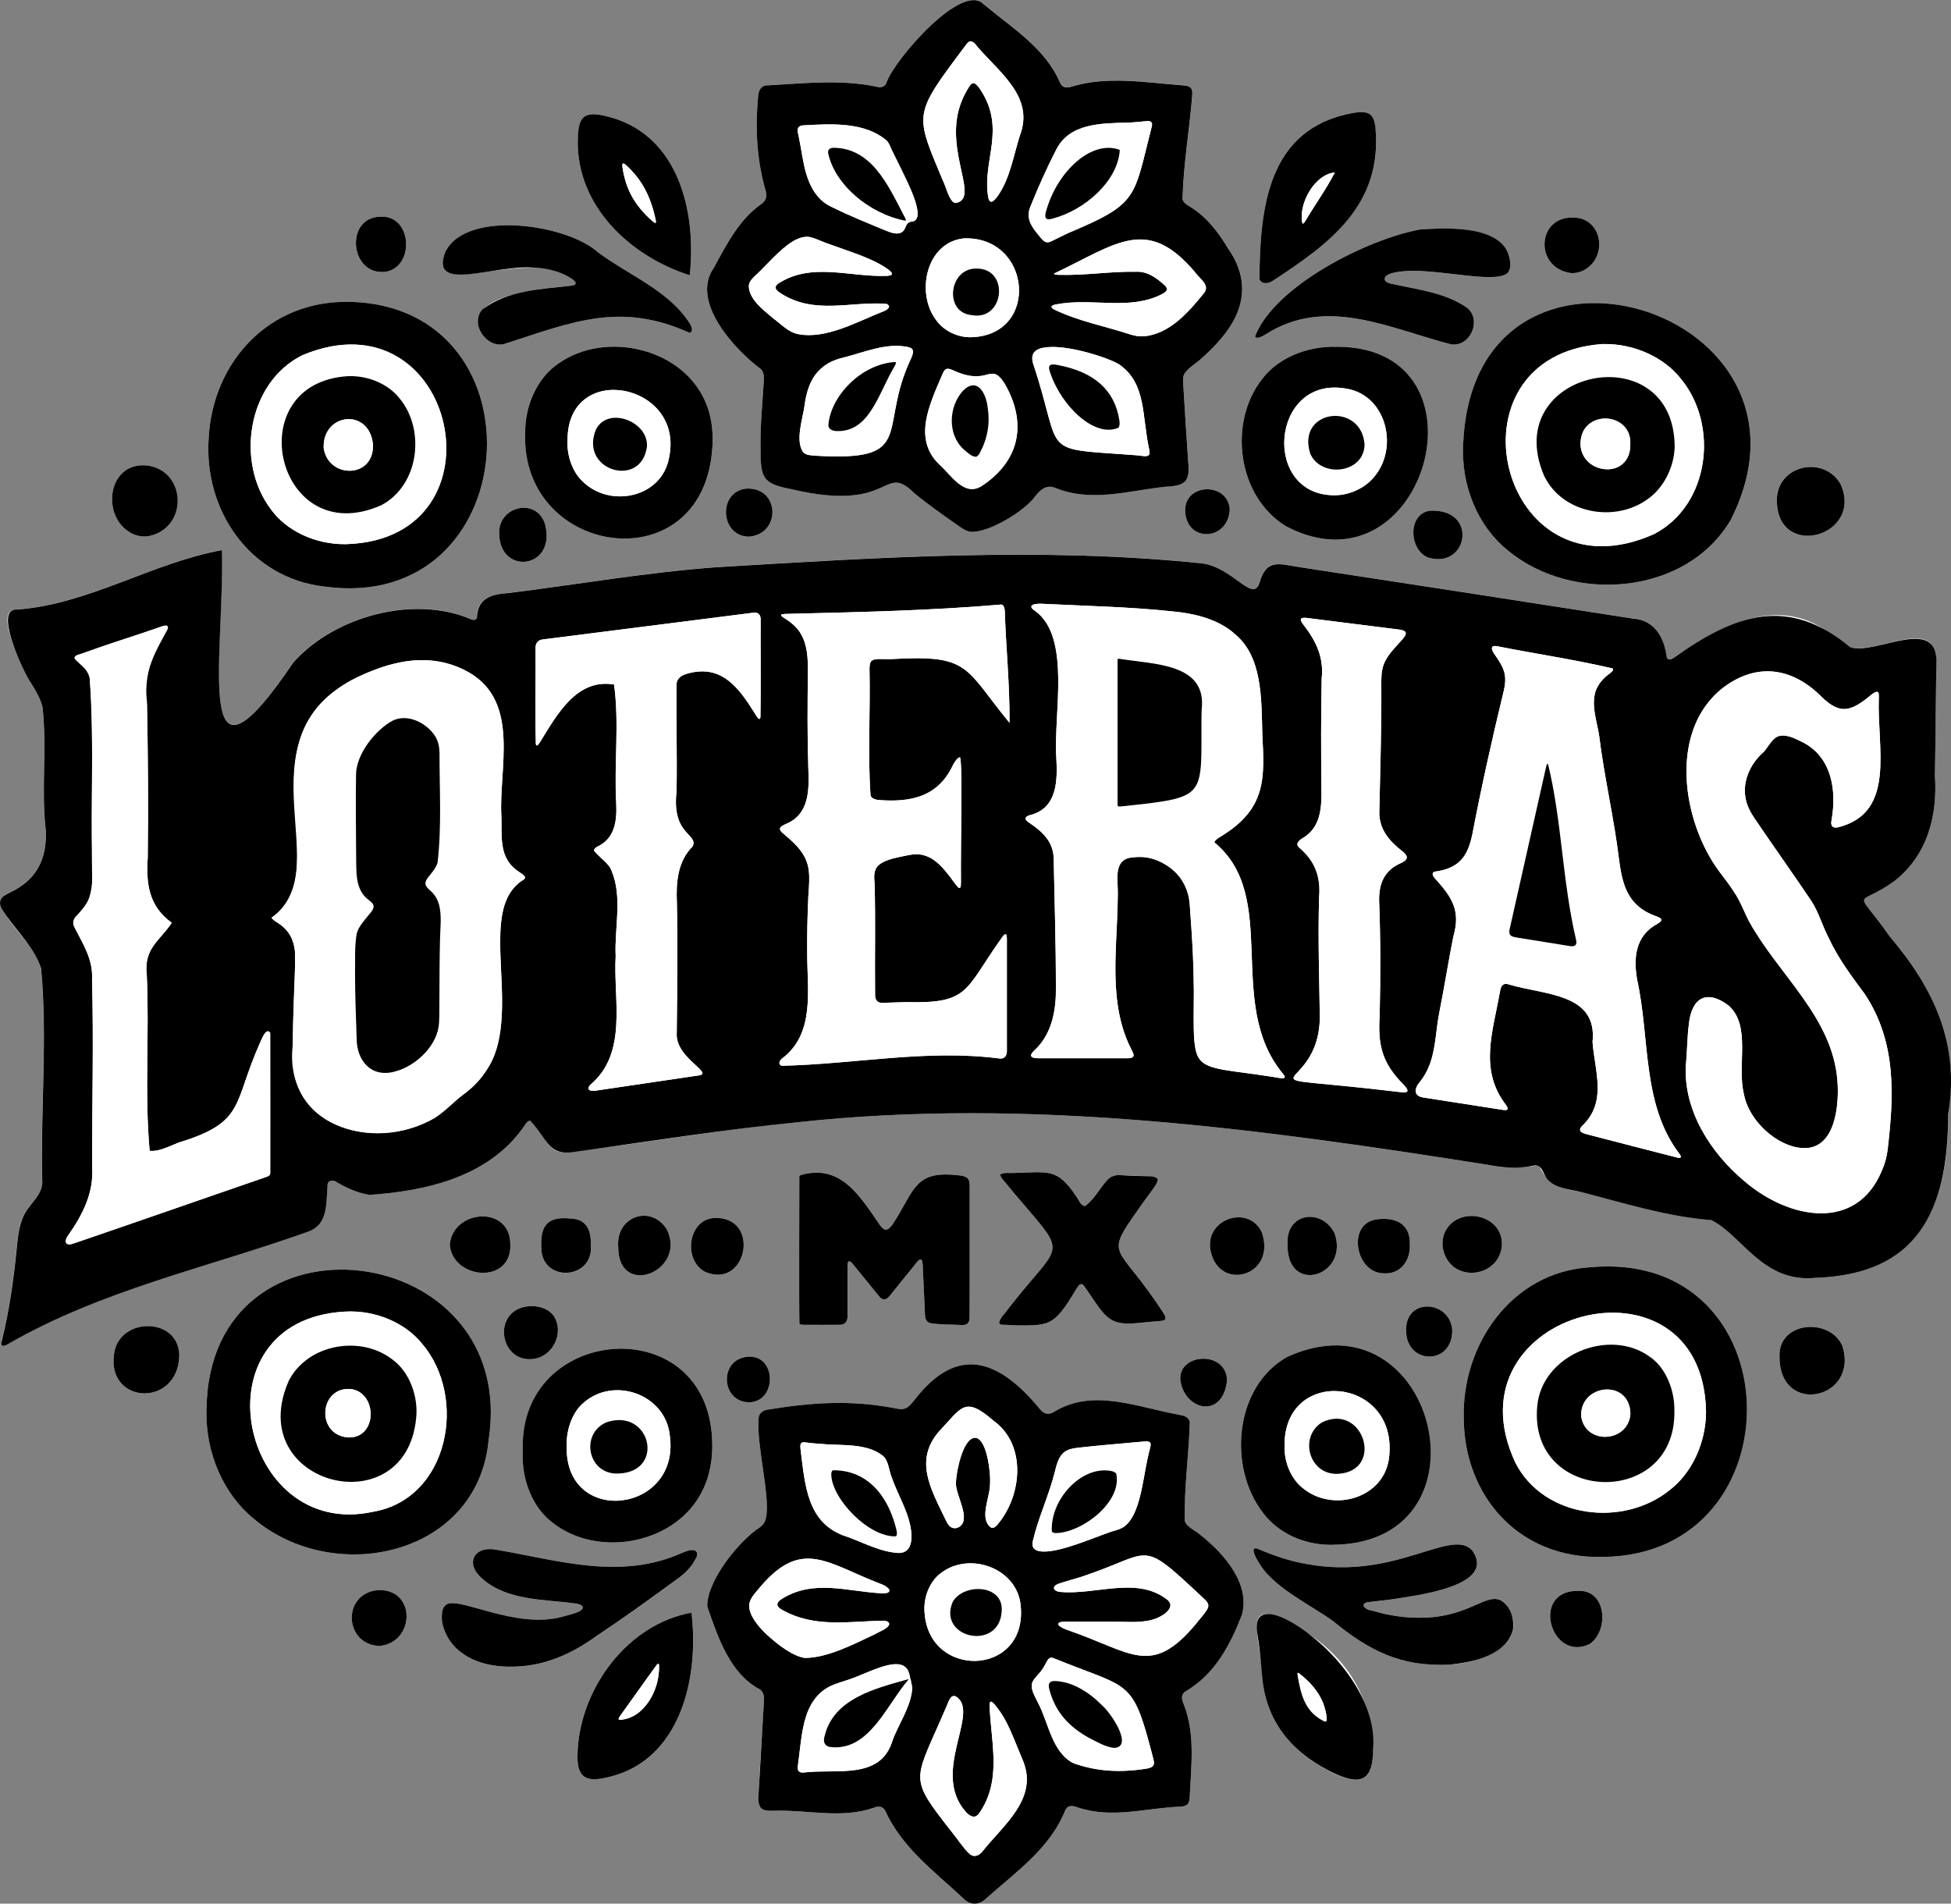 <?xml version="1.0" encoding="UTF-8"?>
<svg id="Capa_1" xmlns="http://www.w3.org/2000/svg" viewBox="0 0 606.73 592.06">
  <rect x="0" y="0" width="606.73" height="592.06" fill="#808080" stroke="none"/>
  <defs>
    <style>
      .cls-1 {
        fill: #fff;
      }
    </style>
  </defs>
  <path class="cls-1" d="M164.92,348.6c4.36,3.82,5.33,10.27,10.89,9.75,24.12-2.54,48.2-7.22,72.41-9.34,71.89-7.78,143.53,2.03,214.5,13.26,5,1.16,10.02.96,15.16.23.32.05.6.15.87.32,2.96,5.83,6.24,6.8,12.76,7.84,13.44,3.46,27.02,7.76,40.6,8.76,9.36,4.56,16.4,19.79,32.54,17.98,30.54-.78,41.56-20.54,41.17-50.77,3.64-21.46-4.35-39.53-18.24-55.49-10.68-15.43-10.78-8.64,1.26-16.9,10.45-8.17,13.83-20.72,12.87-33.21.19-12.2.37-24.39.41-36.6-1.32-14.21-23.3,2.9-30.36-4.99-15.66-15.43-35.27-6.11-51.13,5.01-.83.53-1.83,1.05-2.32-.02-.98-6.27-3.8-11.84-10.68-12.1-34.52-5.38-69.04-10.73-103.58-15.99-6.32-.88-10.3-2.87-12.51,5.19-1.99,5.68-8.68-5.27-17.78-6.35-50.06-5.17-100.62-1.81-150.72,1.18-21.78,1.6-43.32,5.38-65.01,8.06-4.87.29-9.85,1.72-9.74,7.65-.09,1.08-1.45.68-2.13.38-17.54-7.42-42.15-.86-54.98,13.56-31.26,46.51-21.51-.81-22.16-34.95-21.82,3.99-41.4,16.83-63.74,18.49-8.11-.61,2.77,20.16,4.46,23.05,1.39,2.26,2.83,4.68,3.45,7.27,1.47,12.73-.48,25.73,1.04,38.49.33,9.22-3.18,15.39-11.12,19.17-1.44.68-3.16,1.49-3.12,3.23,2.55,7.39,10.73,12.79,12.77,20.43,1.99,21.6-.18,43.73.33,65.48.65,4.91-4.26,7.69-5.88,11.68-1.41,3.2-1.75,6.76-2.07,10.23-1,9.76-2.14,18.21-4.44,27.67-.37,1.51-.51,3.21,1.64,1.81,29.26-16.89,61.99-23.78,93.57-35.06,6-2.22,5.48-8.2,5.92-14.21.19-1.93,1.56-1.89,2.98-1.06,3.65,2.09,6.91,3.43,10.12,3.87,17.48-1.17,37.15-5.58,47.97-21.26.39-.66,1.16-1.84,1.88-1.76h.12Z"/>
  <path class="cls-1" d="M281.67,437.97c-.9.42-1.93.31-2.89.11-13.89-2.76-26.45-1.9-39.97.34-1.59.2-2.93,1.17-2.91,2.86-.62,8.74,3.8,24.55,2.27,30.96-.37,1.85-1.34,2.46-3.19,3.72-6.74,5.18-15.12,16.28-15.04,23.7,3.44,9.95,7.17,20.91,16.37,25.77,1.03.77,1.34,1.96,1.29,3.21-.48,11.05-1.52,21.21-1.68,31.69-.02,3.59,3.91,2.72,6.4,2.82,9.82-.07,19.95,2.41,29.3-.88,1.47-.63,2.97-.58,3.71,1,5.21,11.38,15.19,18.73,24.19,27.1,2.08,2.21,5.01,2.28,7.17.07,9.15-8.2,19.79-15.35,24.66-27.59.76-1.49,2.26-1.27,3.61-.77,10.75,3.68,21.26.24,31.93-.18.83-.02,1.81-.14,2.36-.7.56-.55.7-1.56.73-2.39.47-9.97,1.78-19.68-1.95-29.01-.61-1.35-.75-2.77.59-3.71,9.19-5.35,13.88-14.38,17.56-23.74,2.76-9.57-5.34-18.99-12.62-24.78-1.63-1.55-4.42-2.5-5.11-4.5-.24-10.24,1.22-20.44,1.52-29.8.21-1.91-.94-2.99-2.85-3.17-13.55-2.46-27.06-8.36-39.08-1.15-1.63,1.16-3.25.99-4.57-.62-12.85-15.56-25.63-20.26-38.98-3.05-.74.95-1.65,2.14-2.64,2.62l-.18.09Z"/>
  <path class="cls-1" d="M368.31,116.27c1.44-2.19,4-3.39,5.88-5.3,2.07-1.84,4.03-3.82,5.74-5.9,7.38-8.71,8.77-18.32,1.94-27.92-3.29-5.63-7.32-10.33-12.09-13.1-.88-.5-1.75-1.14-2.01-2.13.25-10.95,2.19-21.63,3-32.21.1-.86.09-1.93-.52-2.48-.5-.49-1.51-.64-2.3-.7-12.12-.91-23.55-2.98-34.62.37-1.42.53-2.86.43-3.57-1.06-4.7-11.01-14.93-17.1-23.87-24.59-6.82-7.09-28.16,17.86-30.45,24.94-.65,1.27-2.2.86-3.41.65-11.27-2.26-22.17-.88-32.99-.33-2.15-.03-3.24,1.38-3.27,3.49-1,10.98-.27,20.05,2.32,29.22.69,1.77,0,3.38-1.56,4.37-6.89,4.99-10.63,12.56-14.64,19.9-7.15,10.32,6.68,25.08,14.03,30.75,1.5.84,1.79,2.5,1.63,4.13-.47,7.27-1.08,13.97-1.03,20.52.05,9.53.21,11.51,9.84,13.28,31.61,7.45,28.04-8.65,38.02,1.22,4.43,3.68,9.18,6.94,13.9,10.26,1.25.88,2.63,1.78,4.18,1.74,5.38-.1,14.93-5.78,18.77-10.17,1.78-2.33,3.72-4.78,6.98-3.5,11.19,4.59,22.76.88,34.27-.37,6.25-.29,7.74-1.64,7.02-8.07-.57-8.05-1.04-16.11-1.54-24.18-.06-.9-.07-1.9.29-2.69l.07-.15Z"/>
  <path class="cls-1" d="M498.61,484.22c61.09-.66,59.42-96.22-4.45-90.06-24.13,1.61-39.54,24.04-38.96,46.88.09,23.99,16.9,43.87,43.18,43.18h.24Z"/>
  <path class="cls-1" d="M64.23,438.4c-.38,13.9,5.64,26.58,14.64,33.91,25.05,21.21,69.74,11.62,73.11-24.49,9.59-62.65-86.95-74.46-87.75-9.66v.24Z"/>
  <path class="cls-1" d="M455.07,137.54c-.88,13.75,4.8,26.36,13.78,33.57,19.98,16.76,55.7,14.14,69.45-9.5,33.13-65.78-79.34-99.86-83.22-24.3v.24Z"/>
  <path class="cls-1" d="M108.86,93.88c-25.32-.61-42.62,18.8-43.94,42.06-1.72,22.43,12.56,43.81,35.97,46.49,62.54,8.58,69.11-86.88,8.21-88.55h-.23Z"/>
  <path class="cls-1" d="M415.73,480.42c49.48-1.7,30.57-79.29-15.4-58.43-16.51,9.26-18.57,34.43-7.53,48.59,4.76,6.39,13.36,10.38,22.69,9.85h.23Z"/>
  <path class="cls-1" d="M162.58,451.15c-.52,9.33,3.31,18.08,9.45,22.58,14.32,11.1,38.78,6.4,46.67-10.58,2.13-4.35,3.05-10.02,2.78-15.19-1.45-40.76-60.18-35.99-58.89,2.96v.24Z"/>
  <path class="cls-1" d="M163.3,135.11c-.94,37.98,54.46,46.04,58.13,5.3.52-4.93.02-10.35-1.74-14.62-6.82-17.49-31.31-23.19-46.06-12.73-6.2,4.17-10.48,12.63-10.34,21.82v.24Z"/>
  <path class="cls-1" d="M415.76,107.84c-9.56-.29-18.5,3.74-23.16,9.93-10.83,13.57-7.81,36.81,7.43,45.98,43.3,22.56,65.09-55.6,15.97-55.9h-.24Z"/>
  <path class="cls-1" d="M249.24,365.39c-.41.14-.6.3-.65.51,0,3.89-.12,40.66.03,45.76.28.42,1.11.35,1.73.38,3.66,0,7.33.03,10.84-.01,1.67.04,2.46-1.16,2.38-2.74.01-5.02,0-10.04,0-15.3,0-.54,0-1.43.36-1.69.6-.2,1.2.79,1.62,1.22,2.74,3.36,5.3,6.55,7.87,9.67,1.03,1.36,2.28,1.19,3.26-.13,2.92-3.59,5.59-6.94,8.48-10.5,1.37-1.71,1.75-.63,1.81,1.05.27,5.7.48,10.75.71,15.48.04,1.1.46,2.13,1.63,2.43,3.32.54,6.99.4,10.01.59,1.33.04,2.18-.69,2.22-2.14.09-13.71,0-27.28.03-40.91,0-.83-.06-1.88-.51-2.46-1.14-1.26-3.62-1.03-5.3-1.26-11.39-.68-11.63,5.37-17.93,15.09-.52.8-1.4,2-2.25,2.01-.71.07-1.41-.7-1.85-1.32-6.36-9.23-12.19-19.06-24.37-15.76l-.12.04Z"/>
  <path class="cls-1" d="M424.23,499.73c-.57-.72.24-1.27.93-1.39,1.81-.25,4.59-.48,7.74-.93,6.87-1.12,32.71-4.07,25.04-15.06-6.27-7.58-24.11,9.39-51.95,4.01-5.38-.96-10.06-2.61-15.05-4.73-3.56-1.01,2.17,7.19,3.18,7.93,5.22,5.65,13.52,9.83,20.13,14.38,11.44,9.41,21.27,14.49,36.5,13.77,9.68-.38,25.77-6.59,17.8-18.51-.47-.63-1.08-1.14-1.77-1.49-4.5-2.24-9.87,4.87-23.61,5.38-3.83.15-7.42-.17-11.14-.89-2.25-.61-5.74-.82-7.71-2.39l-.08-.09Z"/>
  <path class="cls-1" d="M181.12,499.54c1.02,1.75-4.25,2.68-5.62,3.13-15.55,4.68-34.32-7.39-37.17-3.13-1.09,1-1.17,4.54-.43,6.51,2.68,8.77,11.65,12.25,20.12,12.32,10.79.25,19.76-3.9,27.83-9.75,8-5.31,15.8-10.95,23.56-16.61,2.25-1.64,4.39-3.07,5.83-5.37.8-1.24,1.88-2.75,1.55-3.66-.67-1.64-3.23-.6-4.61-.02-19.18,8.61-38.38,2.37-57.67-.94-7.06-1.4-10.14,4.24-4.47,9.02,7.64,6.77,18.79,6.32,28.68,7.65.77.09,1.87.32,2.33.78l.08.08Z"/>
  <path class="cls-1" d="M430.8,87.36c-1.28-2.76,6.33-3.13,8.87-3.11,10.54.05,25.14,3.76,28.98.83,1.81-1.47.97-5.56-.39-7.8-4.61-6.96-18.05-6.44-26.59-5.9-16.36,2.92-45.39,17.62-51.38,33.27.42,1.01,2.36-.04,3.17-.55,19-12.21,38.71-1.85,57.89,3.03,6,.74,9.54-7.65,4.94-11.38-6.75-4.72-15.35-5.67-23.26-7.41-.73-.15-1.68-.41-2.14-.88l-.08-.09Z"/>
  <path class="cls-1" d="M214.44,103.44c1.35-.13.64-2.13,0-2.99-6.53-10.14-18.91-14.86-28.51-22.03-9.59-8.64-40.6-13.33-47.35-.22-6.8,16.25,25.71-1.9,39.25,8.49,1.56,1.05,1.76,2-.41,2.17-7.03.76-26.07,2.12-28.63,9.69-1.08,4.61,3.52,9.72,8.37,8.33,21.55-6.93,35.47-13.05,57.14-3.43h.14Z"/>
  <path class="cls-1" d="M336.27,399.38c.3.03.59.25.9.64.75,1,1.66,2.44,2.47,3.59,5.29,7.92,6.93,8.77,16.89,7.6,1.61-.16,3.43-.24,4.95-.45,1.11-.17,1.28-.83.6-1.97-1.77-2.85-3.66-5.52-5.75-8.34-9.81-13.17-11.74-11.06-2.03-24.72,1.62-2.28,3.19-4.48,4.64-6.55.6-.9,2.2-2.71.4-3.08-3.88-.34-8.1-.59-12.16-.57-1.13.12-2.1.67-2.84,1.52-2.04,2.37-3.93,5.24-6.18,7.63-.59.54-1.3.58-1.86-.19-.84-1.12-1.64-2.5-2.51-3.67-5.47-8.61-11.31-5.81-21.53-5.97-.51.04-.88.12-1.05.28-.32.27-.04.79.44,1.43.81,1.03,1.7,2.07,2.48,3.02,1.45,1.74,3.35,3.96,4.99,5.88,12.05,14.07,10.33,12.04-1.95,27.03-2.13,2.59-3.98,4.95-5.81,7.42-.69.97-1.19,1.88.26,2.06,1.59.11,3.59.1,5.29.15,10.96.73,12.11-2.24,17.52-10.81.51-.71.97-1.85,1.75-1.95h.09Z"/>
  <path class="cls-1" d="M426.89,544.32c-.31-20.84-12.69-33.6-28.42-40.94-3.79-1.83-7.91-2.72-7.64,3.07.35,5.08,1.71,10.61,1.76,15.8,1.49,13.45,9.07,22.53,20.7,28.51,7.74,4.02,13.88,4.99,13.61-6.2v-.24Z"/>
  <path class="cls-1" d="M214.95,501.57c-19.49,3.57-34.04,22.82-35.29,42.43-.12,2.78-.4,6.76,2.01,8.53,2.21,1.54,5.86.58,8.39-.03,21.44-5.57,27.41-30.37,24.99-50.85l-.1-.07Z"/>
  <path class="cls-1" d="M391.74,87.01c.77,1.53,2.89,1.18,4.14.26,18.12-11.56,35.01-24.93,31.64-48.93-.23-1.15-.64-2.11-1.36-2.68-1.28-1.1-3.78-.85-5.55-.52-26.17,4.83-28.81,28.94-28.94,51.71l.07.15Z"/>
  <path class="cls-1" d="M214.53,85.53c2.1-19.94-3.63-43.03-24.38-48.98-2.49-.65-6.19-1.78-8.41-.26-2.08,1.61-1.98,5.28-2.06,7.75-.1,20.1,16.16,35.59,34.76,41.55l.09-.06Z"/>
  <path class="cls-1" d="M552.58,156.04c.5,18.28,27.15,10.56,19.77-5.56-5.3-9.07-19.97-5.83-19.77,5.32v.24Z"/>
  <path class="cls-1" d="M44.89,144.71c-11.29-.38-13.22,15.17-4.96,20.57,1.99,1.39,4.76,2.01,7.17,1.26,11.75-3.22,10.6-20.86-1.99-21.81h-.23Z"/>
  <path class="cls-1" d="M55.75,421.2c-.49-11.08-16.89-11.64-19.93-1.81-4.33,17.34,19.67,19.1,19.94,2.03v-.22Z"/>
  <path class="cls-1" d="M553.41,422.27c.25,18.35,24.82,12.77,19.53-3.71-3.96-8.93-20.11-7.65-19.53,3.47v.23Z"/>
  <path class="cls-1" d="M158.71,386.96c-.01-12.23-17.87-10.87-18.82.15.88,10.84,19.15,12.45,18.83.09v-.24Z"/>
  <path class="cls-1" d="M467.09,386.99c.15-9.26-13.2-12.04-17.46-4.33-1.09,1.92-1.35,4.55-.64,6.71,2.99,9.9,17.41,7.9,18.09-2.16v-.22Z"/>
  <path class="cls-1" d="M376.27,387.85c1.75,14.45,21.03,9.41,16.11-4.6-3.85-8.27-16.55-4.66-16.12,4.38v.22Z"/>
  <path class="cls-1" d="M192.26,388.07c.2,15.83,21.39,7.2,15.12-5.67-4.92-7.94-15.99-4.13-15.13,5.42v.25Z"/>
  <path class="cls-1" d="M222.67,378.8c-8.65-.08-10.47,12.94-3.47,16.73,12.85,5.66,17.48-16.43,3.69-16.74h-.22Z"/>
  <path class="cls-1" d="M117.45,494.56c-11.12,1.01-10.53,16.95.58,17.36,11.07-1.09,11.48-17.71-.35-17.38h-.23Z"/>
  <path class="cls-1" d="M488.58,67.67c-10.52.22-11.3,15.31-.46,17.2,1.74.29,3.63-.24,5.03-1.15,7.1-4.49,4.88-16.4-4.33-16.06h-.23Z"/>
  <path class="cls-1" d="M490.57,494.76c-14.75.05-8.2,22.41,3.82,16.52,6.01-4.14,5.26-16.84-3.59-16.53h-.23Z"/>
  <path class="cls-1" d="M438.44,386.88c.13-6.41-4.66-8.39-10.29-7.65-9.38,1.29-6.63,16.42,1.83,16.77,5.32.54,8.68-3.65,8.46-8.9v-.22Z"/>
  <path class="cls-1" d="M400.41,387.45c0,15.37,19.22,9.41,14.62-3.86-4.05-8.09-15.4-6.42-14.63,3.6v.25Z"/>
  <path class="cls-1" d="M165.32,422.7c5.84-.3,9.67-6.82,7.6-12.05-1.61-4.3-7.45-5.27-11.35-3.75-8.12,3.35-5.42,16.31,3.54,15.81h.21Z"/>
  <path class="cls-1" d="M183.75,387.18c.09-4.49-1.32-7.97-6.11-8.17-8.2-.92-9.97,2.98-9.15,10.87,1.73,9.02,16.04,7.59,15.26-2.45v-.24Z"/>
  <path class="cls-1" d="M118.14,67.4c-11.05.3-9.34,18.63,1.93,17.11,9-1.73,8.05-17.65-1.72-17.12h-.22Z"/>
  <path class="cls-1" d="M155.26,166.48c.59,12.6,17.93,10.3,14.21-3.59-2.77-8.4-14.84-5.37-14.21,3.36v.23Z"/>
  <path class="cls-1" d="M446.35,158.86c-8.45-.89-8.79,11.62-2.39,14.49,12.06,3.84,15.67-13.73,2.62-14.48h-.23Z"/>
  <path class="cls-1" d="M437.27,413.81c.07,10.8,14.59,10.9,14.35-.24-.74-9.09-14.37-10.17-14.35,0v.24Z"/>
  <path class="cls-1" d="M233.06,166.9c10-.99,9.41-15.58-1.09-14.93-8.8,1.06-7.99,14.8.87,14.94h.22Z"/>
  <path class="cls-1" d="M367.08,429.3c1.17,8.78,11.94,11.97,14.22,1.84.31-1.28.34-2.85-.07-4.01-2.19-6.86-14.61-5.77-14.17,1.95l.02.22Z"/>
  <path class="cls-1" d="M368.55,158.96c.47,10.07,13.6,9.24,13.89-.68-.73-8.31-13.87-8.14-13.89.45v.23Z"/>
  <path class="cls-1" d="M232.6,421.95c-9.51.8-8.3,14.99,1.17,14.14,7.92-1.12,7.46-14.56-.95-14.15h-.22Z"/>
  <path d="M164.79,348.59c-.72-.07-1.46,1.09-1.87,1.76-10.86,15.71-30.46,20.07-47.97,21.27-3.2-.45-6.47-1.78-10.12-3.87-1.19-.93-3.03-.76-2.98,1.07-.43,6,.06,12-5.92,14.21-31.59,11.28-64.3,18.16-93.57,35.06-1.53.89-2.19.61-1.8-1.05,2.36-9.7,3.6-18.44,4.61-28.44.32-3.47.66-7.03,2.07-10.23,1.65-4,6.47-6.76,5.88-11.68-.51-21.75,1.66-43.88-.33-65.48-1.89-6.04-6.86-10.89-10.61-16.12-1.04-1.68-2.56-3.19-2.07-5.07.47-1.29,1.84-1.86,3.02-2.46,7.94-3.78,11.46-9.95,11.12-19.17-1.52-12.76.43-25.76-1.04-38.49-.61-2.59-2.06-5.01-3.45-7.27-2.85-4.33-11.81-23.64-4.46-23.05,22.35-1.66,41.91-14.51,63.74-18.49.71,34.25-9.2,81.46,22.17,34.95,12.84-14.42,37.38-20.97,54.97-13.56.77.36,1.91.6,2.14-.38.11-6.01,4.61-7.35,9.74-7.65,21.69-2.69,43.23-6.47,65.01-8.06,50.09-2.99,100.65-6.35,150.72-1.18,9.36,1.17,15.66,12.06,17.78,6.35,2.19-8.03,6.23-6.11,12.51-5.19,34.6,5.27,69.2,10.63,103.78,16.02,6.63.38,9.65,5.85,10.48,12.07.51,1.07,1.44.57,2.31.02,19.24-13.64,35.56-19.15,54.72-3.17,7.93,2.57,27.63-10.39,26.79,5.22-.18,11.52-.21,23.02-.44,34.53.88,12.43-2.25,24.9-12.73,33.08-11.97,8.47-12.31,1.33-1.39,17.02,13.87,16.2,21.96,33.77,18.23,55.5.06,30.51-10.11,49.77-41.2,50.76-16.42,1.72-23.03-13.4-32.49-17.96-13.6-1.01-27.17-5.3-40.62-8.77-3.49-.82-7.71-1.07-10.24-3.87-1.49-1.7-1.66-4.93-4.46-4.28-4.82,1.04-9.43.65-14.09-.26-70.97-11.23-142.62-21.04-214.5-13.26-23.3,2.26-46.45,6.03-69.65,9.23-8.2,1.4-8.37-4.21-13.66-9.64h-.12ZM377.68,261.87c.2-.66,1.49-1.44,2.27-1.91,13.97-8.58,13.28-18.19,12.61-31.43-.29-11.28.03-24.21-8.48-31.28-5.09-4.66-12.67-6.49-19.5-7.1-13.21-1.42-26.55-1.67-39.85-2.34-1.94-.16-6.09.04-2.79,2.22,11.2,8.09,5.66,32.09,6.54,45.49.42,7.15.36,15.96-8.31,18.03-1.55.52-1.69,1.27-.29,2.21,4.63,3.09,7.89,6.32,7.8,11.82.27,13.19.67,26.35.69,39.51.03,7.12-1.14,14.5-6.7,19.56-.46.48-1.26,1.36-.99,1.85.51.71,1.51.54,2.34.63,9.49,0,18.95,0,27.48,0,1.44.03,2.58-.32,1.71-1.99-7.86-14.6-4.78-31.82-4.61-48.15.32-4.79-2.03-12.07,4.95-12.31,9.92-1.14,17.63,6.5,17.54,16.51.82,10.28,1.08,16.51,1.17,25.07.25,26.23-2.51,22.5,23.52,26.5,1.52.02,6.7,1.86,3.99-1.05-17.85-21.93-.57-54.78-21.14-71.74l.04-.12ZM163.23,272.67c-.29-.55-1.32-1.15-1.93-1.57-2.6-1.72-4.05-3.93-4.76-6.77-.81-3.25-.49-6.99-.62-10.44-.87-14.77,5.97-35.55-10.14-44.79-9.35-5.27-19.29-4.5-28.63-.99-47.12,16.82-10.41,61.24-32.7,77.3.37.69,1.41,1.25,2.12,1.73,4.61,3.01,5.38,7.34,5.27,12.07-.39,8.45-.73,16.98-.76,25.46-3.2,24.75,24.34,34.53,44.19,22.96,3.07-1.98,5.46-4.63,8.33-6.85,24.93-17.07,2.02-54.51,18.46-66.7.49-.3,1.39-.81,1.2-1.32l-.03-.09ZM491.52,351.86c.38.47,1.4.78,2.09.95,9.26,2.37,18.65,4.87,28.03,7.23,1.24.24,1.37-.15.57-1.26-11.63-15.32-9.08-35.79-13.05-53.89-1.24-6.89-.67-13.89,6.4-17.64,2.04-1.2.89-1.8-.77-2.36-3.33-1.21-5.63-2.95-7.24-5.07-2.66-3.49-3.45-7.98-4.03-12.28-1.54-12.94-4.62-25.74-6.2-38.66-.62-4.11-2.2-8.39-1.44-12.59.35-2.6,2.34-5.2,5.08-7.12.41-.43.99-.81.53-1.27-12.22-2.83-24.24-4.57-36.01-6.93-1.96-.31-1.72.89-.94,2.18,3.43,4.91,4.37,6.92,2.88,12.67-3.5,14.44-6.75,29.03-9.54,43.67-1.46,7-4.15,10.59-11.71,11.62-1.13.39-.51,1.4.06,2.06,5.45,5.97,8.02,10.13,5.78,17.95-1.59,7.88-2.81,15.77-4.37,23.61-1.11,5.54-1.09,11.36-3.15,16.69-.68,1.77-1.65,3.48-2.91,5.05-1.8,2.06-2.09,4.51,1.29,4.91,7.99,1.25,15.85,2.47,24.15,3.76,2.39.42,2.16-.39.91-2.05-7.87-10.79-3.7-22.09-1.46-34.58.23-1.8.9-2.98,2.81-2.32,11.11,3.32,27.61,2.66,25.98,17.91.76,9.54,4.66,18.77-3.47,26.32-.31.45-.54.85-.31,1.35l.06.1ZM583.77,215.17c-.56,0-1.31.53-1.86.95-6.48,5.46-9.76,5.99-15.29.75-9.18-9.35-20.33-10.89-30.76-2.98-17.19,13.45-12.72,41.73-1.12,57.25,1.54,2.05,3.15,4.11,4.54,6.3,1.97,2.87,3.08,6.11,4.68,9.17,9.34,16.85,25.87,29.67,27.45,49.45.62,7.31-.54,21.91-11.09,20.99-7.56-.48-16.56-8.4-18.01-16.92-2.19-8.88,2.39-21.04-4.76-27.41-6.88-5.16-11.54-2.27-12.34,5.95-.55,4.57-.51,8.48-.92,12.73-.77,14.02,7.72,27.24,18.34,36.09,13.92,11.84,34.69,15.6,42.57-3.3.96-2.16,1.57-4.35,1.83-6.6,1.96-16.62,2.85-33.39-7.06-48.35-4.13-5.59-8.29-11.11-11.23-17.44-1.99-3.74-3.08-7.97-5.41-11.54-5.86-8.73-11.95-17.24-17.86-25.98-1.03-1.56-1.98-3.31-2.42-5.11-1.48-5.65,1.09-11.52,5.43-15.28,1.42-1.59,2.64-4.32,4.73-4.96,2.65-.67,5.47.99,7.86,2.16,8.53,4.68,10.14,14.62,8.55,23.86-.44,1.92.29,2.84,2.31,2.28,17.8-4.72,11.77-24.69,12.36-40.13.04-.62.09-1.76-.41-1.9l-.09-.02ZM313.94,224.7c.09-12.01-1.16-24.08-1.47-34.64-.04-.8-.24-1.73-.97-2.06-22.24,1.92-44.65,2.37-67.32,2.93-2.03.09-1.3.7-.03,1.47,2.13,1.26,3.9,2.95,4.92,4.76,2,3.43,2.18,7.51,2.18,11.41-.14,10.13-.21,20.24.12,30.37.29,6.7.34,14.41-7.08,17.36-.67.34-1.66.7-1.75,1.48,0,.48.49.99.9,1.34,3.22,2.68,6.02,5.19,7.34,8.66,1.56,3.81.58,8.93.52,12.91-.23,5.27-.32,10.55-.28,15.82.01,11.55,2.5,25.1-7.98,32.82-.88.92-.95,1.88.15,2.15,22.61-.57,44.97-5.18,67.46-2.3,1.82.26,2.58-.97,2.46-2.64,0-11.37,0-22.84,0-34.43.02-3.27-1.51-.49-2.39.7-10.72,15.21-9.51,19.35-28.62,18.85-2.76.06-5.19.19-7.79.24-1.52.02-2.16-.93-2.18-2.39-.14-11.93.18-23.18-.16-34.79-.06-1.92-.35-4.04.9-5.39,2.54-2.25,7.43-2.99,10.86-3.54,6.92-.96,10.2,5.34,14.25,10.19.96.68.85-.86.9-1.62-.28-13.65.57-35.82-.32-38.82-.74-.04-1.77,1.52-2.21,2.39-4.56,9.86-13.02,11.64-22.93,10.9-1.05-.08-2.26-.38-2.7-1.35-.92-13.15-.04-26.04-.33-39.41,0-.81.07-1.9.52-2.42.75-.85,1.92-.61,3.11-.66,1.12,0,2.56-.02,3.79-.04,24.02-1.32,22.05,2.72,36.06,19.79l.04-.04ZM53.35,286.96c-7.06-5.18-7.95-11.89-7.41-20.16.21-16.35.08-32.69-.26-49.03-2.61-12.79,11.28-25.41,4.55-22.91-9.02,3.3-18.17,5.64-26.99,9.42-.31.49.24.91.63,1.27,1.98,1.37,3.56,3.27,4.03,5.41,1.41,20.81.35,41.96.76,62.87.44,9.39-7.76,10.6-5.38,14.84,2.9,5.48,5.63,9.91,5.34,15.88.51,19.43,0,38.86.02,58.33.61,7.95-2.9,14.87-7.42,21.3-1.13,1.4-1.19,3.5,1.19,2.69,20.01-6.77,40.04-13.84,59.36-20.47,1-.39,2.25-.53,2.26-1.57,0-5.11.02-39.42-.01-43.61-1.22-1.76-2.63,1.87-3.24,3.29-8.14,18.2-4.59,24.05-23.13,30.19-3.69.96-7.61,3.62-11.11,3.22-1.63-18.05-.05-36.34-.89-54.61-.92-8.51,3.71-10.32,7.72-16.22l-.02-.12ZM190.97,212.97c1.65,11.98-.05,24.85.66,36.88.25,5.39-.34,10.97-6.01,13.54-.44.29-.96.69-.86,1.2,1.6,2.13,4.57,3.81,5.42,6.22,3.48,8.26.87,17.79,1.28,26.55-.77,13.58,3.88,30.06-7.83,39.98-1.53,1.56.06,2.21,1.58,1.87,10.38-1.53,20.76-3.07,31.65-4.68,6.02-.54-7.05-5.34-6.4-13.28.11-13.58.35-27.02.03-40.57-.27-6.29.22-12.77,4.93-17.47,1.72-4.04-6.62-3.45-5.03-17.08.2-10.94-.13-22.87,0-33.4.07-1.83,1.79-2.84,3.45-3.25,11.25-3.07,16.28,5.14,21.32,13.08.42.56,1.11,1.79,1.32.46.18-10.47,0-20.86.06-30.15.09-1.55-.67-2.61-2.42-2.29-21.93,2.77-43.38,5.49-65.18,8.28-1.66.15-2.53,1.28-2.4,2.9.08,9.13-.16,19.39.09,29.65.22,1.1,1.01-.14,1.33-.65,5.29-8.58,11.36-19.75,22.88-17.89l.11.09ZM404.57,192.5c-.17.51.31,1.12.63,1.62,4.11,5.2,6.54,10.39,5.82,16.87-.23,11.48-.21,22.81-.08,34.28.09,5.82-.14,12.06-5.85,15.41-1.02.61-2.31,1.64-1.2,2.81,4.95,4.1,6.87,9.12,6.34,15.38-.41,12.55.04,25.07.21,37.66-.38,25.26-29.71,16.56,25.09,23.13,2.45.3,2.84-.32,1.06-2.21-6.98-6.98-8.1-12.51-7.55-21.65.28-11.95.3-23.85-.17-35.81-.06-5.22,1.64-9.31,6.66-11.51.76-.4,1.9-.89,1.95-1.81-.04-.87-.96-1.55-1.61-2.11-3.96-3.09-6.77-6.55-6.94-11.47.27-13.34.72-26.6.63-39.97-.01-2-.03-4.23.62-6.11,1.07-3.23,3.64-5.5,6.06-8.31.48-.63,1.26-1.45.78-2.19-.38-.45-1.4-.66-2.11-.73-9.5-1.2-18.52-2.34-28.19-3.55-.65-.13-1.8-.19-2.12.2l-.04.07Z"/>
  <path d="M281.85,437.89c.99-.48,1.9-1.68,2.64-2.62,13.36-17.2,26.14-12.52,38.98,3.06,1.31,1.64,2.96,1.75,4.57.62,12.02-7.21,25.52-1.31,39.08,1.15,1.82.25,3.12,1.16,2.85,3.17-.3,9.36-1.75,19.57-1.52,29.8.69,2,3.47,2.95,5.1,4.5,7.29,5.79,15.39,15.22,12.63,24.78-3.68,9.36-8.37,18.39-17.56,23.74-1.37.93-1.18,2.37-.59,3.71,3.73,9.33,2.42,19.04,1.95,29.01-.03.84-.17,1.85-.73,2.39-.55.55-1.53.67-2.36.7-10.66.42-21.18,3.85-31.93.18-1.36-.52-2.83-.71-3.61.77-4.88,12.23-15.51,19.38-24.66,27.59-2.14,2.14-5.07,2.21-7.17-.07-9-8.37-18.97-15.71-24.19-27.1-.73-1.61-2.26-1.6-3.71-1-9.76,3.42-20.32.61-30.54.89-4.44.15-5.49-.46-5.18-5.21.52-9.59,1.15-19.11,1.7-29.31.06-1.25-.27-2.44-1.29-3.21-9.2-4.86-12.93-15.82-16.37-25.77-.12-7.4,8.32-18.54,15.03-23.71,1.86-1.26,2.81-1.88,3.19-3.72,1.54-6.42-2.89-22.27-2.27-30.97.02-1.65,1.3-2.67,2.91-2.85,13.53-2.24,26.07-3.1,39.96-.34.96.2,1.99.32,2.89-.11l.18-.09ZM283.04,521.7c-1.15-8.23-11.62-1.98-17.32.03-3.8,1.52-8.15,2.1-11.1,5.27-5.23,5.21-5.3,13.86-6.44,21.92-.3,1.7.14,2.6,1.98,2.31,9.35-1.13,23.42,2.26,27.2-9.29,1.7-5.84,8.05-13.28,5.71-20.09l-.04-.15ZM301.92,576.86c1.44.93,2.95-.1,3.83-1.32,5.87-7.33,14.96-14.5,13.41-24.39-.22-1.36-.67-2.69-1.19-3.96-2.45-5.77-4.54-12.03-8.45-16.87-.52-.64-1.61-1.89-1.76-.34.22,11.5,3.95,22.91-2.9,33.52-.46.74-1.2,1.53-2.06,1.5-.86.03-1.89-.83-2.52-1.57-10.81-12.32,4.45-30.57-2.76-35.65-1.88-1.23-2.55,1.61-3.15,2.88-.59,1.39-1.34,3.1-2.04,4.67-8.14,18.47-9.13,18.03,2.8,33.35,2.31,2.69,4.03,5.81,6.64,8.09l.14.09ZM329.15,504.88c-.4.81,1.95,1.78,2.83,2.07,20.04,6.88,25.97,14.85,39.98-1.96,1.34-1.88,3.34-3.48,3.82-5.55.02-.61-.35-1.22-.93-1.79-1.92-1.84-3.68-3.46-5.72-5.34-13.76-12.66-12.38-9.12-29.73-2.98-3.5,1.27-6.74,2.18-10.19,3.2-2.2.79-1.74,2.37.49,2.57,10.98,1,23.54-4.82,32.89,2.11,3.55,2.37-.55,5.17-2.94,6.1-4.15,1.63-8.77,1.03-13.14,1.06-5.15.01-10.25.02-15.36,0-.63,0-1.57.04-1.94.43l-.06.07ZM276.43,495.07c.76-.88-1.45-2.09-2.42-2.41-16.7-6.38-24.5-14.41-37.47.77-1.46,1.88-3.34,3.47-3.55,5.79-.09,3.18,2.78,6.52,5.2,8.9,4.15,3.84,8.47,6.92,12.07,7.51,7.04.01,15.1-4.19,21.95-7.44,1.64-.98,3.21-1.35,4.2-2.68.57-1.07-.94-1.49-1.87-1.46-10.45.2-21.31,2.33-31.3-3.37-2-1.04-1.96-2.33-.01-3.46,9.89-6.18,20.69-2.16,30.98-1.69.7.04,1.71.02,2.15-.39l.08-.08ZM326.33,515.73c-.69.54-1.05,1.58-1.52,2.37-1.67,3.05-3.93,3.99-3.97,6.17,0,1.83,1.26,3.79,2.04,5.45,3.3,6.33,4.24,15.17,10.89,18.63,7.12,2.57,14.43,3.03,22.69,1.73.76-.14,1.64-.32,2.1-.86.26-.41.39-.8.29-1.31-.36-1.69-.99-3.89-1.5-5.85-5.07-18.81-7.15-17.45-25.56-24.69-1.42-.56-2.86-1.15-4.11-1.64-.49-.18-.88-.25-1.24-.05l-.11.06ZM357.56,448.57c-.42-.37-1.47-.28-2.14-.22-7.31.66-13.65,1.18-19.88,1.88-1.72.19-3.65.48-4.93,1.71-1.6,1.53-2.11,4.04-2.66,6.14-1.74,6.9-5.06,13.99-6.64,20.77-1.18,3.66,2.16,3.98,5.31,3.57,6.62-.89,16.07-5.34,20.95-6.67.85-.27,1.62-.62,2.32-1.19,4.55-3.66,5.47-13.77,6.85-20.31.14-.71.29-1.41.46-2.1.28-1.41.97-2.95.44-3.51l-.08-.08ZM249.1,448.93c-.31.44-.19,1.45-.1,2.11,1.36,11.29,2.18,22.13,13.05,26.43,5.32,1.71,10.6,4.81,16.34,5.44,6.35.94,5.39-6.39,4.18-10.45-1.32-4.35-3.63-8.4-5.17-12.68-1-2.47-1.02-5.21-2.64-6.83-5.14-4.31-13.16-3.23-19.46-3.89-1.84-.09-3.64-.3-5.06-.48-.41-.03-.8,0-1.07.27l-.07.09ZM296.04,475.12c.64.28,1.38.21,2-.09,4.45-2.27-1.23-10.37-.74-14.14.2-3.53,1.96-13.07,5.76-13.72,3.46-.51,5.1,10.13,4.85,14.03.16,4.18-3.66,11.15.39,13.95.7.16,1.23-.27,1.74-.79,7.9-9.13,9.3-25.11-1.11-32.53-9.03-7.81-9.81-4.07-16.83,3.28-7.94,9.09-2.62,18.03,2.13,27.85.38.8.9,1.7,1.66,2.08l.15.07ZM287.49,500.9c.73,21.43,31.92,20.66,29.96-1.17-.78-11.93-15.95-17.43-24.89-10.44-3.11,2.27-5.22,6.82-5.08,11.38v.23Z"/>
  <path d="M368.24,116.43c-.37.8-.35,1.79-.29,2.69.5,8.08.97,16.13,1.54,24.18.65,6.24-.56,7.81-7.02,8.07-11.51,1.24-23.07,4.96-34.27.37-3.27-1.29-5.19,1.19-6.97,3.5-3.82,4.38-13.41,10.08-18.79,10.17-1.55.04-2.92-.86-4.17-1.74-4.72-3.32-9.47-6.59-13.9-10.26-9.98-9.87-6.41,6.23-38.02-1.22-9.51-1.78-9.82-3.61-9.84-13.28-.06-6.54.56-13.25,1.03-20.52.18-1.65-.16-3.3-1.64-4.15-7.47-5.75-21.23-20.47-13.93-30.9,3.98-7.3,7.72-14.78,14.55-19.73,1.6-.97,2.22-2.62,1.56-4.37-2.58-9.18-3.31-18.24-2.32-29.22.09-2.02,1.03-3.59,3.27-3.49,11.05-.59,22.3-1.96,33.77.47,1.37.31,2.51-.04,2.9-1.4,2.51-7.02,23.39-31.28,30.17-24.33,8.94,7.5,19.17,13.58,23.87,24.59.71,1.51,2.17,1.56,3.57,1.06,11.07-3.35,22.5-1.28,34.62-.37.79.05,1.8.21,2.3.7.61.55.62,1.62.52,2.48-.81,10.58-2.74,21.26-3,32.21.26.99,1.14,1.63,2.01,2.13,4.77,2.77,8.8,7.48,12.09,13.1,6.81,9.6,5.47,19.19-1.94,27.92-1.71,2.08-3.67,4.06-5.74,5.9-1.87,1.92-4.44,3.11-5.87,5.3l-.07.15ZM282.44,69.37c.39-.33.91-.38,1.39-.49,1.08-.25,1.55-1.12,1.56-2.4-.3-4.92-3.7-10.75-5.9-15.42-.68-1.36-1.31-2.63-1.82-3.72-.85-1.72-.99-2.81-2.19-3.88-6.7-5.39-16.46-4.97-25.25-4.51-2.87.04-2.21,1.73-1.65,4.24.49,2.41.85,4.87,1.33,7.28,1.01,5.52,3.26,11.34,8.66,13.82,5.99,2.94,12.14,5.5,18.37,7.95,1.31.39,2.53.64,3.6-.07.96-.64,1.12-2.07,1.82-2.73l.09-.08ZM303.09,25.97c.64.24,1.45,1.34,1.92,2.09,7.84,12.2.52,21.69,2.24,32.88.46,3.35,2.19,1.33,3.48-.68,3.41-5.18,4.52-12.1,6.43-18.13,4.46-11.53-5.69-19.12-12.58-26.87-.9-.9-1.5-2.33-2.82-2.42-.38.04-.73.33-1.07.74-1.26,1.63-2.78,3.7-4.21,5.62-12.44,16.78-11.3,17.63-3.33,36.8,1.14,2.21,1.63,5.22,3.25,6.82.4.27.89.31,1.35.19,6.99-2.11-5.42-18.01,2.01-33.13.64-1.29,1.29-2.52,2.08-3.53.35-.41.71-.56,1.12-.44l.13.04ZM327.82,85.13c0,.35,1.12.33,1.55.36,8.42.2,15.69-1.1,23.78-.97,3.61-.2,6.38,1.8,9.06,4.21.95.89.9,1.69-.21,2.39-.21.14-.44.27-.69.4-10.22,5.18-21.53,1-32.79,3.14-1.54.27-2.26.86-.45,1.72,7.49,3.57,15.47,5.02,23.39,7.63,1.38.43,2.83.7,4.27.58,7.94-.68,13.93-7.5,18.81-13.6,1.75-2.45-1.54-4.34-2.87-6.28-14.99-17.78-24.36-8.88-43.85.36l-.02.06ZM283.89,109c-.17-.7-1.03-.98-1.73-1.1-6.81-1.33-13.48,1.74-20.18,3.4-2.48.59-4.95,1.7-6.78,3.47-3.22,2.88-4.49,7.33-5,11.39-.56,4.21-2.86,10.32-.54,14.39,1.21,1.33,3.32,1.06,4.97,1.24,2.47.14,4.64.2,7.15.16,21.12-.36,12.28-10.26,21.23-29.77.42-.89,1.06-2.24.92-3.01l-.03-.15ZM325.27,75.28c.56.2,1.12.04,1.71-.25,1.49-.75,3.42-1.69,5.17-2.53,22.2-9.34,20.25-10.72,26.02-33.12.38-1.29-.29-1.86-1.45-1.72-2.03.2-4.1.42-6.13.48-8.08.22-18.09.14-22.19,8.55-3.03,5.98-5.89,12.13-8.24,18.43-1.09,3.64,1.2,5.99,3.59,8.94.38.46.86.94,1.37,1.16l.14.05ZM241.2,89.36c.02-.42.36-.84.89-1.22,10.3-6.63,22.01-1.97,33.53-2.34.61-.03,1.92-.1,1.77-.75-.23-.75-2.15-1.93-3.15-2.54-4.61-2.72-11.15-4.67-16.59-6.67-1.75-.6-3.34-1.38-5.06-1.93-3.92-1.29-8.21,2.34-12.14,6.25-1.31,1.3-2.58,2.64-3.77,3.83-1.78,1.89-3.8,3.07-3.82,5.09.17,4.04,4.39,7.2,7.46,9.82,2.66,1.92,4.84,4.49,8.05,5.04,8.55,1.59,17.94-3.81,26.14-7.01.72-.26,1.81-.82,1.95-1.45.1-.4-.22-.77-.82-.97-10.86-.89-22.35,3.52-32.83-3.28-.65-.4-1.59-1.1-1.61-1.75v-.13ZM357.35,141.41c.19-.33.17-.89.04-1.56-2.33-10.43-.83-20.52-9.28-26.46-3.83-2.33-14.7-5.59-21.04-5.47-3.87.07-7,1.03-5.8,5.12,9.82,29.69,1.11,26.08,33.07,28.65.86.04,2.41.49,2.95-.18l.06-.09ZM294.28,114.78c-.6.22-.99,1.08-1.25,1.73-4.11,9.58-9.15,20.1-.84,28.02,3.64,3.23,7.7,10.17,13.19,6.56,11.22-7.42,14.17-18.64,7.54-30.91-.69-1.29-1.69-2.82-2.87-3.55-1.02-.65-2.19-.38-3.28-.07-1.91.54-3.81.58-5.68.21-1.57-.3-3.14-.87-4.73-1.61-.61-.27-1.3-.59-1.95-.42l-.13.04ZM302.46,104.86c21.03-.99,18.22-31.49-2.73-30.72-11.82,1.26-15.03,17.18-8.51,25.54,2.31,3.19,6.61,5.37,11.01,5.19h.23Z"/>
  <path d="M498.38,484.22c-26.28.68-43.09-19.19-43.18-43.19-.58-22.83,14.84-45.27,38.97-46.87,63.87-6.15,65.53,89.41,4.44,90.06h-.24ZM530.55,438.96c-1.05-52.25-81.64-31.66-59.25,16.04,8.89,17.34,33.67,20.15,48.1,8.3,6.51-5.04,11.09-14.23,11.14-24.11v-.24Z"/>
  <path d="M64.23,438.16c.81-64.8,97.35-52.98,87.74,9.67-3.37,36.11-48.06,45.69-73.11,24.48-8.99-7.33-15.03-20.02-14.64-33.91v-.24ZM107.07,407.94c-46.9,2.77-32.6,71.26,8.89,62.25,23.68-4.01,29.53-35.57,15.32-52.25-5.09-6.36-14.31-10.56-23.97-10.01h-.24Z"/>
  <path d="M455.07,137.3c3.89-75.57,116.36-41.47,83.21,24.31-13.75,23.64-49.46,26.26-69.45,9.5-8.97-7.2-14.66-19.82-13.78-33.57v-.24ZM498.38,107c-50.52,3.57-32.2,80.62,16.01,59.1,17.37-9.03,20.27-34.04,8.2-48.46-5.04-6.36-14.21-10.8-23.98-10.64h-.23Z"/>
  <path d="M109.09,93.88c60.91,1.68,54.33,97.14-8.21,88.55-23.41-2.68-37.69-24.06-35.96-46.49,1.32-23.25,18.62-42.68,43.94-42.06h.23ZM107.78,169.24c50.73-1.64,34.28-78.78-13.68-58.79-17.21,8.5-20.98,33.41-9.77,48.06,4.68,6.46,13.61,10.88,23.21,10.73h.23Z"/>
  <path d="M415.5,480.42c-9.33.53-17.93-3.46-22.69-9.85-11.04-14.16-8.98-39.33,7.53-48.59,45.97-20.84,64.87,56.75,15.39,58.44h-.23ZM399.47,450.06c-.07,5.05,2.25,10.13,5.73,12.79,9.45,7.79,25.74,3.02,26.83-10.06,2.47-24.69-32.93-27.9-32.56-2.97v.24Z"/>
  <path d="M162.58,450.91c-1.28-38.95,57.45-43.72,58.89-2.96.28,5.17-.65,10.84-2.78,15.19-7.89,16.98-32.35,21.68-46.67,10.58-6.14-4.5-9.97-13.25-9.45-22.58v-.24ZM176.23,450c-.41,24.88,35.45,20.66,32.06-3.57-1.31-12.84-17.47-18.45-26.83-10.12-3.32,2.73-5.42,8.19-5.23,13.45v.24Z"/>
  <path d="M163.31,134.88c-.14-9.2,4.13-17.65,10.34-21.82,14.74-10.46,39.24-4.76,46.05,12.73,1.76,4.28,2.25,9.7,1.73,14.63-3.67,40.74-59.07,32.68-58.13-5.3v-.24ZM176.49,136.79c-.29,5.03,1.65,10.22,4.85,13.08,8.52,8.23,24.47,4.89,26.72-7.5,4.95-23.19-31.3-30.28-31.56-5.82v.24Z"/>
  <path d="M416,107.84c49.13.31,27.32,78.47-15.97,55.9-15.24-9.16-18.25-32.4-7.43-45.97,4.65-6.19,13.61-10.22,23.16-9.92h.24ZM415.21,154.03c4.94-.07,9.76-2.58,12.35-5.99,7.54-9.25,3.39-25.54-9.33-27.24-23.08-3.7-25.91,33.28-3.25,33.23h.23Z"/>
  <path d="M249.35,365.36c12.19-3.28,18,6.52,24.37,15.76.44.61,1.15,1.39,1.86,1.31.85-.01,1.73-1.21,2.25-2.01,6.31-9.74,6.54-15.76,17.92-15.08,1.69.22,4.16,0,5.3,1.26.45.58.51,1.64.51,2.46-.03,13.63.06,27.2-.03,40.91-.04,1.45-.88,2.19-2.22,2.14-3.03-.19-6.7-.05-10.01-.59-1.16-.31-1.59-1.33-1.63-2.43-.23-4.73-.44-9.78-.71-15.48-.07-1.67-.42-2.77-1.81-1.05-2.9,3.56-5.56,6.92-8.48,10.5-.98,1.3-2.24,1.49-3.26.13-2.57-3.12-5.13-6.31-7.87-9.67-.43-.43-1.01-1.42-1.62-1.22-.35.27-.34,1.15-.36,1.69,0,5.26,0,10.28,0,15.3.1,1.56-.72,2.79-2.38,2.74-3.5.04-7.18.02-10.84.01-.63-.02-1.45.04-1.73-.38-.15-5.09-.03-41.88-.03-45.76.05-.21.23-.36.65-.51l.12-.04Z"/>
  <path d="M424.31,499.82c.33.38.97.72,1.72.95,6.41,1.79,11.05,2.52,17.14,2.34,13.73-.51,19.04-7.62,23.58-5.38,2.96,1.62,4.38,6.04,3.7,9.4-2.28,7.75-12.61,9.93-19.7,10.59-15.21.73-25.09-4.38-36.51-13.79-6.61-4.56-14.87-8.7-20.09-14.35-1.18-.93-6.68-8.95-3.19-7.95,5.01,2.13,9.96,3.87,15.38,4.79,27.72,5.21,45.23-11.63,51.6-4.08,7.59,11.09-18.05,13.91-25,15.06-3.15.44-5.93.67-7.76.93-.68.12-1.51.67-.94,1.39l.08.09Z"/>
  <path d="M181.04,499.46c-.46-.46-1.56-.69-2.33-.78-9.89-1.32-21.05-.88-28.68-7.65-5.63-4.74-2.64-10.43,4.47-9.02,19.29,3.31,38.5,9.55,57.67.94,1.4-.61,4.14-1.65,4.64.14.11.87-.35,1.55-.83,2.35-1.59,2.9-3.87,4.65-6.59,6.55-7.76,5.67-15.56,11.3-23.56,16.61-8.06,5.86-17.04,10.01-27.83,9.75-8.47-.07-17.44-3.55-20.12-12.32-.73-1.97-.67-5.5.42-6.5,2.83-4.25,21.72,7.81,37.21,3.12,1.31-.43,6.62-1.38,5.6-3.13l-.08-.08Z"/>
  <path d="M430.88,87.45c.47.47,1.41.74,2.14.88,7.91,1.74,16.51,2.69,23.25,7.41,4.6,3.73,1.08,12.13-4.93,11.38-19.17-4.89-38.91-15.24-57.89-3.03-.86.52-2.72,1.56-3.16.55,6.05-15.7,34.94-30.3,51.37-33.27,8.54-.55,21.98-1.06,26.6,5.9,1.37,2.24,2.18,6.32.4,7.79-3.83,2.93-18.49-.77-29.04-.82-2.56-.03-10.12.35-8.83,3.1l.08.09Z"/>
  <path d="M214.31,103.46c-21.39-9.6-35.88-3.48-57.16,3.43-5.81,1.76-11.29-6.3-7.02-10.74,7.82-5.85,17.93-6.19,27.28-7.28,2.16-.17,1.97-1.12.38-2.18-3.38-2.32-7.51-3.25-11.74-3.44-11.76-1.17-32.96,8.25-27.49-5.05,6.73-13.1,37.76-8.43,47.35.22,9.6,7.17,21.98,11.88,28.51,22.03.64.86,1.36,2.87.01,3h-.14Z"/>
  <path d="M336.18,399.38c-.78.1-1.24,1.24-1.75,1.96-6.81,11.31-7.93,11.21-21.2,10.72-1.02-.09-2.28.2-2.55-.7.26-1.41,1.97-2.98,2.76-4.18,1.07-1.39,2.46-3.13,3.74-4.69,12.3-15.02,13.97-12.97,1.92-27.03-2.58-3.02-5-5.84-7.46-8.89-.48-.64-.76-1.16-.43-1.43,1.08-.55,2.87-.23,4.18-.33,10.71-.39,13.66-1.3,19.09,7,.85.92,1.78,3.77,3.21,3.17,2.63-2.18,4.43-5.52,6.65-7.94.95-1.13,2.37-1.63,3.83-1.57,15.3,1.02,14.42-1.79,5.53,11.09-9.27,13.06-6.83,10.97,3.25,24.74,1.89,2.59,3.56,4.98,5.12,7.49.67,1.14.51,1.81-.6,1.97-1.52.2-3.34.29-4.95.45-9.98,1.17-11.59.31-16.88-7.61-.81-1.15-1.72-2.59-2.47-3.59-.31-.39-.6-.61-.9-.64h-.09Z"/>
  <path d="M426.96,544.51c.06,11.44-6.1,10.09-13.86,6.1-11.65-6.03-19.2-15.2-20.57-28.78-.33-4.45-.74-8.94-1.44-13.29-2.37-11.9,10.81-5.83,21.32,4.26,8.24,7.98,15.75,19.79,14.55,31.47v.24ZM412.42,535.35c.5-1.49-.38-3.79-.8-5.28-1.47-3.91-4.61-7.64-8-9.79-.1.05-.12.25-.09.52.45,2.67.93,5.48,2.03,7.97,1.1,2.5,2.91,4.78,5.96,6.46.33.17.62.25.8.18l.1-.06Z"/>
  <path d="M215.05,501.65c2.42,20.48-3.56,45.28-24.99,50.85-2.52.62-6.19,1.57-8.39.03-2.41-1.78-2.13-5.75-2.01-8.53,1.25-19.61,15.81-38.86,35.29-42.43l.1.07ZM192.42,534.75c7.01.39,12.45-8,12.59-16.39,0-.65-.07-1.29-.66-.7-4.01,5.42-7.41,10.36-11.33,15.77-.24.34-.69.93-.63,1.24l.03.08Z"/>
  <path d="M391.67,86.86c.13-22.78,2.79-46.89,28.95-51.71,1.77-.33,4.27-.59,5.55.52,1.17.9,1.48,2.94,1.61,4.49,2.02,23.49-14.22,35.67-31.89,47.12-1.26.91-3.37,1.27-4.14-.27l-.07-.15ZM415.03,53.67c-6.06.61-10.86,8.9-10.16,15.24.08.59.29.9.73.32,2.87-4.79,7.05-10.76,9.46-15.5l-.03-.06Z"/>
  <path d="M214.43,85.59c-18.6-5.95-34.87-21.45-34.76-41.55.08-2.47-.01-6.14,2.06-7.75,2.22-1.52,5.92-.39,8.41.26,20.76,5.96,26.48,29.03,24.38,48.98l-.09.06ZM203.9,69.29c.2-.22,0-.99-.09-1.38-1.5-6.67-3.97-11.77-8.94-16.39-.29-.27-.86-.8-1.15-.64-.28.18-.16.96-.1,1.36,1.06,6.91,3.95,11.78,9.07,16.35.3.26.88.82,1.16.74l.06-.04Z"/>
  <path d="M552.58,155.81c-.2-11.15,14.47-14.39,19.77-5.32,7.38,16.12-19.27,23.83-19.77,5.56v-.24Z"/>
  <path d="M45.11,144.72c12.59.96,13.73,18.6,1.99,21.82-2.41.75-5.19.13-7.17-1.26-8.26-5.4-6.33-20.96,4.96-20.57h.23Z"/>
  <path d="M55.76,421.43c-.28,17.07-24.27,15.3-19.94-2.04,3.04-9.83,19.44-9.27,19.93,1.81v.22Z"/>
  <path d="M553.41,422.04c-.58-11.12,15.58-12.4,19.53-3.47,5.28,16.48-19.29,22.05-19.53,3.7v-.23Z"/>
  <path d="M158.71,387.2c.32,12.36-17.95,10.75-18.83-.09.96-11.02,18.81-12.37,18.82-.14v.24Z"/>
  <path d="M467.08,387.21c-.68,10.06-15.1,12.06-18.09,2.16-.71-2.16-.46-4.79.64-6.71,4.26-7.71,17.61-4.93,17.45,4.33v.22Z"/>
  <path d="M376.27,387.62c-.42-9.04,12.27-12.65,16.12-4.38,4.92,14.02-14.37,19.04-16.11,4.6v-.22Z"/>
  <path d="M192.26,387.82c-.85-9.55,10.21-13.36,15.13-5.42,6.27,12.87-14.93,21.5-15.13,5.67v-.25Z"/>
  <path d="M222.89,378.79c13.79.31,9.16,22.4-3.69,16.74-7-3.79-5.17-16.82,3.47-16.73h.22Z"/>
  <path d="M117.68,494.54c11.83-.33,11.41,16.29.35,17.38-11.12-.42-11.7-16.35-.58-17.36h.23Z"/>
  <path d="M488.81,67.66c9.22-.34,11.43,11.57,4.33,16.06-1.4.9-3.29,1.43-5.03,1.15-10.83-1.9-10.06-16.98.46-17.2h.23Z"/>
  <path d="M490.8,494.76c8.86-.32,9.61,12.38,3.59,16.53-12.02,5.89-18.57-16.48-3.82-16.52h.23Z"/>
  <path d="M438.44,387.1c.21,5.25-3.15,9.44-8.46,8.9-8.46-.35-11.21-15.48-1.83-16.77,5.63-.74,10.42,1.23,10.29,7.65v.22Z"/>
  <path d="M400.41,387.19c-.77-10.02,10.58-11.69,14.63-3.6,4.59,13.27-14.62,19.23-14.63,3.85v-.25Z"/>
  <path d="M165.11,422.71c-8.96.5-11.66-12.46-3.53-15.81,3.9-1.52,9.74-.56,11.35,3.75,2.07,5.23-1.76,11.75-7.6,12.05h-.21Z"/>
  <path d="M183.75,387.41c.78,10.04-13.53,11.48-15.26,2.45-.82-7.89.95-11.79,9.15-10.86,4.78.2,6.21,3.69,6.11,8.17v.24Z"/>
  <path d="M118.36,67.39c9.76-.53,10.72,15.39,1.72,17.12-11.28,1.52-12.98-16.81-1.93-17.11h.22Z"/>
  <path d="M155.25,166.25c-.62-8.73,11.44-11.75,14.22-3.36,3.72,13.89-13.63,16.18-14.21,3.59v-.23Z"/>
  <path d="M446.57,158.87c13.05.76,9.44,18.32-2.62,14.48-6.4-2.87-6.05-15.38,2.39-14.49h.23Z"/>
  <path d="M437.27,413.57c-.02-10.18,13.61-9.09,14.35,0,.24,11.14-14.29,11.04-14.35.24v-.24Z"/>
  <path d="M232.84,166.91c-8.87-.14-9.67-13.88-.87-14.94,10.5-.65,11.09,13.94,1.09,14.93h-.22Z"/>
  <path d="M367.06,429.08c-.44-7.72,11.98-8.81,14.17-1.95.42,1.16.38,2.72.07,4.01-2.29,10.13-13.05,6.93-14.22-1.84l-.02-.22Z"/>
  <path d="M368.55,158.73c.02-8.59,13.16-8.76,13.89-.45-.29,9.92-13.42,10.75-13.89.68v-.23Z"/>
  <path d="M232.82,421.94c8.41-.4,8.87,13.03.95,14.15-9.47.85-10.68-13.34-1.17-14.14h.22Z"/>
  <path class="cls-1" d="M377.65,261.99c20.54,16.89,3.31,49.87,21.14,71.74,2.15,2.38-.78,1.49-2.38,1.29-25.8-4.12-25.58.31-25.13-26.74-.05-5.31-.17-9.39-.48-15.06-.27-4.16-.53-9.39-1.05-14.15-1.34-8.17-10.82-14.01-18.46-12.36-4.23,1.14-3.88,5.37-3.69,9.29.03,1.93.01,3.87-.04,5.8-.4,15.17-2.7,30.91,4.24,44.48.33.68.94,1.73.65,2.29-.25.52-1.29.57-1.93.56-8.54,0-17.99,0-27.48,0-1.24,0-3.37-.22-1.86-1.9,5.83-5.19,7.33-12.71,7.22-20.14-.02-13.16-.42-26.32-.69-39.51.09-5.5-3.17-8.74-7.8-11.82-1.3-.86-1.36-1.7.29-2.21,8.67-2.07,8.72-10.89,8.3-18.04-.9-13.45,4.68-37.33-6.54-45.47-3.24-2.08.78-2.46,2.79-2.23,13.29.67,26.64.92,39.84,2.34,6.83.61,14.41,2.43,19.5,7.1,8.43,7,8.21,19.82,8.47,31.06.67,13.34,1.44,23.04-12.6,31.65-.77.47-2.07,1.26-2.27,1.91l-.04.12ZM347.98,204.88c-.29,0-.41.03-.44.27,0,10.42,0,41.43,0,45.24,0,.29.11.4.48.42,2.44-.13,5.17-.53,7.9-.81,14.64-1.72,17.23-3.21,17.62-13.67.12-2.87.07-7.58.08-10.85,0-1.95,0-2.92.07-4.79,1.69-14.39-14.55-14.01-25.62-15.8h-.09Z"/>
  <path class="cls-1" d="M163.27,272.75c.2.51-.71,1.01-1.19,1.31-14.04,9.37.9,42.72-10.92,58.97-1.97,2.97-4.72,5.39-7.55,7.75-2.87,2.22-5.26,4.87-8.33,6.85-16.66,9.87-42.63,4.49-44.11-16.35-.54-11.88.77-23.67.55-35.5-.38-3.38-1.68-6.36-5.15-8.64-.71-.48-1.76-1.04-2.12-1.73,20.97-13.67-10.54-54.07,24.95-73.91,11.45-5.88,24.48-9.25,36.57-2.29,15.88,9.32,9.07,29.99,9.95,44.68.13,3.46-.19,7.19.62,10.44.7,2.84,2.16,5.05,4.76,6.77.62.42,1.65,1.01,1.93,1.57l.03.09ZM116.17,281.71c.15,1.32-1.3,2.49-2.06,3.53-1.29,1.6-2.65,3.15-3.18,5.12-.73,4.07-.42,8.32-.53,12.48.02,6.67.26,13.34.51,20.03-.04,6.99,4.6,12.5,11.95,10.37,6.75-1.77,13.38-8.36,13.68-15.2.14-2.45.07-4.92.11-7.38.03-6.08.03-12.13.18-18.24.05-3.66.65-7.71-.35-11.22-.48-1.71-1.46-3.22-2.98-4.49-.53-.49-1.11-1.08-1.19-1.81-.08-.75.41-1.48.86-2.07,1.26-1.58,2.45-2.99,2.9-4.53,1.32-11.27.59-22.87.61-34.21-.05-1.81-.37-3.55-1.36-5.11-2.6-4.16-8.57-7.15-13.22-4.84-5.32,2.86-11.32,10.36-11.38,16.79-.12,8.17-.04,16.4.03,24.58.11,5.36-.51,11.17,3.95,14.43.56.45,1.27.97,1.44,1.63l.03.14Z"/>
  <path class="cls-1" d="M491.46,351.76c-.24-.53.01-.89.32-1.35,8.11-7.5,4.24-16.81,3.47-26.32,1.63-15.27-14.87-14.58-25.98-17.91-1.89-.68-2.6.55-2.81,2.32-2.35,12.73-6.47,24.43,1.93,35.26,1.15,1.58-.07,1.61-1.38,1.37-8.31-1.29-16.16-2.51-24.15-3.76-3.27-.41-3.2-2.72-1.29-4.91,1.26-1.57,2.23-3.28,2.91-5.05,2.07-5.32,2.04-11.15,3.15-16.69,1.57-7.84,2.78-15.73,4.37-23.61,2.25-7.81-.35-12-5.78-17.95-.56-.66-1.2-1.68-.06-2.06,7.58-1.02,10.25-4.64,11.71-11.62,2.8-14.65,6.05-29.23,9.55-43.68,1.48-5.74.57-7.75-2.88-12.67-.33-.68-1-1.64-.23-2.13.27-.12.68-.12,1.17-.05,11.77,2.35,23.79,4.09,36.01,6.93.63.61-.75,1.39-1.2,1.81-2.67,1.95-3.98,4.2-4.41,6.58-.76,4.2.82,8.48,1.44,12.59,1.59,12.92,4.66,25.73,6.2,38.66.58,4.29,1.36,8.78,4.03,12.28,1.61,2.11,3.91,3.86,7.24,5.07,1.5.54,2.93,1.11.77,2.36-7.08,3.75-7.64,10.76-6.4,17.64,3.97,18.1,1.42,38.57,13.05,53.89.79,1.09.69,1.53-.57,1.26-9.39-2.36-18.77-4.86-28.03-7.23-.69-.16-1.72-.48-2.09-.95l-.06-.1ZM469.66,290.78c.35.48,1.15.67,1.78.78,5.56.9,10.82,1.75,16.66,2.68,1.46.26,2.47-.12,2.06-1.84-4.33-18.43-4.42-37.12-8.74-54.75-.38-.47-.64,1.18-.75,1.57-3.68,16.39-7.45,33.02-11.21,49.9-.11.63-.1,1.18.13,1.56l.08.11Z"/>
  <path class="cls-1" d="M583.86,215.18c.5.14.44,1.3.41,1.9-.59,15.44,5.44,35.42-12.36,40.14-2.04.57-2.75-.38-2.31-2.28,1.59-9.24-.02-19.2-8.55-23.87-2.39-1.17-5.22-2.82-7.86-2.16-2.09.64-3.28,3.35-4.73,4.96-4.34,3.76-6.92,9.62-5.43,15.28.44,1.8,1.39,3.55,2.42,5.11,5.91,8.74,12,17.25,17.86,25.98,2.33,3.57,3.42,7.8,5.41,11.54,2.93,6.32,7.1,11.84,11.23,17.44,9.9,14.96,9.02,31.73,7.06,48.35-.26,2.25-.86,4.43-1.83,6.59-7.89,18.86-28.65,15.15-42.57,3.3-10.67-8.88-19.2-22.2-18.33-36.28.42-4.23.35-8.18.93-12.74.88-8.23,5.59-10.77,12.32-5.74,7.15,6.32,2.54,18.71,4.79,27.61,1.56,8.5,10.61,16.36,18.16,16.73,10.44.73,11.52-13.75,10.92-21-1.58-19.78-18.1-32.59-27.45-49.44-1.6-3.06-2.7-6.29-4.68-9.17-1.39-2.19-3-4.24-4.54-6.3-11.88-15.82-16.22-45.19,2.26-58.06,10.43-7.17,21-5.02,29.8,3.95,5.48,5.19,8.78,4.37,15.13-.92.55-.43,1.3-.96,1.86-.94l.09.02Z"/>
  <path class="cls-1" d="M313.9,224.74c-13.87-16.98-12.25-21.18-36.07-19.79-2.19.31-5.22-.62-6.9.7-.44.52-.52,1.61-.52,2.42.3,13.36-.59,26.25.33,39.41.44.97,1.65,1.27,2.7,1.35,9.91.74,18.37-1.04,22.93-10.9.44-.88,1.48-2.45,2.21-2.39.79,3.01.24,26.89.19,40.19-.37,1.19-1.38-.43-1.79-.91-3.76-5.51-8-10.56-14.92-8.8-5.48,1.37-11.27,1.45-10.07,8.7.34,11.61.02,22.86.16,34.79,0,1.44.74,2.43,2.19,2.39,2.64-.05,5.05-.18,7.8-.23,19.26.55,18.02-3.92,28.8-19.13.89-1.28,2.22-3.46,2.19-.42.01,11.59,0,23.07,0,34.43.1,1.62-.61,2.95-2.46,2.64-22.53-2.93-44.97,1.85-67.6,2.26-.98-.35-.84-1.2-.02-2.1,10.48-7.73,7.99-21.26,7.98-32.82-.04-5.27.05-10.55.28-15.82.05-3.98,1.03-9.1-.52-12.91-1.32-3.47-4.12-5.97-7.34-8.65-.41-.36-.9-.86-.9-1.35.08-.77,1.09-1.14,1.75-1.48,7.42-2.95,7.37-10.66,7.08-17.36-.33-10.13-.26-20.24-.12-30.37,0-3.91-.18-7.98-2.18-11.41-1.08-2.03-3.31-3.86-5.56-5.18-1.22-.83-.46-.98.67-1.05,22.67-.55,45.08-1.01,67.32-2.93.72.33.93,1.27.97,2.06.31,10.55,1.56,22.64,1.47,34.64l-.04.04Z"/>
  <path class="cls-1" d="M53.37,287.08c-3.92,5.68-8.75,8.13-7.72,16.22.83,18.28-.74,36.56.88,54.61,3.59.38,7.42-2.28,11.1-3.21,18.6-6.16,15.02-11.99,23.16-30.21.65-1.36,1.96-5.08,3.24-3.27.03,4.2,0,38.51.01,43.61.01,1.08-1.28,1.13-2.26,1.57-19.02,6.57-38.73,13.39-58.41,20.19-2.4.93-3.97.09-2.14-2.42,4.53-6.43,8.03-13.34,7.42-21.29-.01-19.47.49-38.9-.02-58.33.38-6.22-2.88-10.9-5.66-16.63-.59-1.36.13-2.61,1.22-3.44,5-4.02,4.56-11.01,4.55-16.84-.75-18.85.71-37.94-.83-56.69,0-3.71-7.96-6.43-2.98-7.53,8.65-2.92,16.72-5.66,25.3-8.56,1.57-.55,2.65-.4,1.58,1.46-4.91,7.48-7.07,14.29-6.09,22.9.3,15.86.43,31.72.22,47.58-.59,8.11.46,15.13,7.42,20.15l.02.12Z"/>
  <path class="cls-1" d="M190.86,212.87c-11.53-1.85-17.58,9.31-22.88,17.89-.37.47-1.07,1.79-1.33.65-.25-10.26-.01-20.52-.09-29.65-.1-1.58.72-2.78,2.4-2.9,21.8-2.79,43.25-5.51,65.18-8.28,1.72-.27,2.53.68,2.41,2.29-.05,9.28.11,19.68-.06,30.15-.18,1.3-.94.13-1.32-.46-5.03-8.23-10.87-16.69-22.23-12.78-1.4.49-2.45,1.48-2.54,2.95-.14,10.53.2,22.46,0,33.4-1.55,13.82,6.78,13.02,5.03,17.08-4.71,4.7-5.2,11.19-4.93,17.47.3,13.48.11,26.84-.05,40.35-.67,8.33,12.46,12.88,6.41,13.5-10.89,1.61-21.27,3.15-31.65,4.68-1.5.24-3.14-.21-1.58-1.87,11.71-9.93,7.06-26.4,7.83-39.98-.41-8.76,2.2-18.29-1.27-26.55-.85-2.42-3.83-4.09-5.42-6.22-.1-.51.42-.92.86-1.2,5.67-2.57,6.25-8.15,6.01-13.54-.7-12.02.99-24.9-.66-36.88l-.11-.09Z"/>
  <path class="cls-1" d="M404.61,192.43c.32-.39,1.47-.3,2.12-.2,9.67,1.22,18.69,2.35,28.19,3.55.71.06,1.73.27,2.11.73.48.72-.31,1.58-.78,2.19-2.42,2.81-4.99,5.08-6.06,8.31-.62,1.82-.63,3.97-.62,5.9.09,13.45-.36,26.77-.63,40.18.18,4.92,2.99,8.39,6.95,11.48.65.56,1.57,1.24,1.61,2.11-.05.92-1.19,1.41-1.95,1.81-5.02,2.2-6.72,6.28-6.66,11.51.46,11.96.45,23.86.17,35.81-.57,9.11.59,14.7,7.55,21.66,1.56,1.64,1.64,2.58-1.07,2.2-54.83-6.56-25.44,2.1-25.09-23.13-.17-12.6-.62-25.11-.21-37.66.52-6.32-1.36-11.22-6.34-15.38-1.1-1.16.18-2.19,1.2-2.81,5.71-3.36,5.94-9.6,5.85-15.41-.13-11.47-.15-22.8.08-34.29.71-6.47-1.72-11.67-5.82-16.87-.32-.53-.8-1.12-.63-1.62l.04-.07Z"/>
  <path class="cls-1" d="M301.78,576.77c-1.2-.79-1.98-2.16-2.87-3.24-1.25-1.61-2.48-3.2-3.78-4.86-11.94-15.34-10.91-14.91-2.78-33.34.69-1.57,1.44-3.28,2.03-4.66.59-1.28,1.27-4.1,3.14-2.89,7.15,4.99-7.87,23.21,2.6,35.47,1.03,1.28,2.76,2.56,4.09,1.08,7.5-10.19,4.04-22.06,3.53-33.47,0-.56-.07-1.75.56-1.61,4.92,4.39,6.94,11.95,9.66,17.95,1.04,2.4,1.61,5.18,1.28,7.75-.89,7.97-8.41,14.24-13.5,20.6-.88,1.22-2.39,2.26-3.83,1.32l-.14-.09Z"/>
  <path class="cls-1" d="M329.21,504.81c.38-.39,1.31-.42,1.94-.43,5.12.01,10.21,0,15.36,0,4.37-.03,8.99.57,13.14-1.06,2.38-.94,6.5-3.73,2.94-6.1-9.35-6.92-21.9-1.1-32.88-2.11-1.31-.09-2.8-1.04-1.36-2.13,3.27-1.47,6.55-1.92,10.05-3.3,18.04-6.19,16.76-10.16,29.97,1.92,2.22,2.04,4.48,4.13,6.49,6.05,1.02.97,1.23,2.01.43,3.11-.91,1.26-2.17,2.86-3.32,4.24-14.02,16.83-19.97,8.81-39.98,1.96-.91-.29-3.21-1.27-2.83-2.07l.06-.07Z"/>
  <path class="cls-1" d="M276.35,495.15c-.45.41-1.45.43-2.15.39-10.29-.48-21.1-4.49-30.98,1.69-1.92,1.12-2.01,2.4.01,3.46,9.99,5.69,20.85,3.57,31.3,3.37.93-.03,2.44.38,1.87,1.46-.98,1.33-2.55,1.7-4.19,2.67-6.86,3.25-14.92,7.45-21.97,7.45-3.6-.59-7.93-3.68-12.07-7.51-2.42-2.38-5.28-5.72-5.2-8.9.2-2.32,2.09-3.91,3.55-5.79,12.97-15.18,20.79-7.14,37.48-.77.98.31,3.17,1.54,2.42,2.41l-.08.08Z"/>
  <path class="cls-1" d="M326.44,515.67c.36-.19.75-.12,1.23.05,1.3.52,2.9,1.17,4.4,1.75,18.2,7.13,20.24,5.89,25.28,24.59.52,1.97,1.14,4.16,1.5,5.85.08.51.01.97-.29,1.31-.46.54-1.34.72-2.1.86-8.26,1.3-15.57.84-22.69-1.73-6.65-3.46-7.59-12.3-10.89-18.62-.78-1.66-2.04-3.62-2.04-5.45.05-2.18,2.3-3.12,3.98-6.17.47-.78.82-1.83,1.52-2.36l.11-.06ZM326.39,523.4c-.39.52-.22,1.44-.04,2.1,2.51,9.78,11.02,15.81,20.06,18.12,6.11-.14-.54-10.5-3.76-13.32-3.8-3.87-9.15-7.38-14.67-7.49-.55,0-1.14.1-1.5.47l-.09.11Z"/>
  <path class="cls-1" d="M282.75,522.61c3.59,3.25-4.27,15.15-5.33,19.17-.8,2.41-2.34,4.83-4.43,6.24-5.74,4.07-14.74,2.37-22.46,3.21-2.05.32-2.75-.42-2.36-2.48,1.33-10.04,1.42-21.17,11.51-24.97,2.33-.86,3.97-1.15,6.44-2.21,3.39-1.37,7.53-3.25,10.84-3.8,1.89-.29,3.39-.26,4.56.68,1.84,1.63,1.13,3.79-1.25,4.34-9.81,3.07-20.66,6.06-23.37,16.72-.67,2.03.14,3.76,2.43,3.76,10.61.68,15.5-11.63,21.76-19.39.39-.49,1.07-1.27,1.56-1.27h.09Z"/>
  <path class="cls-1" d="M357.64,448.65c.53.56-.16,2.09-.44,3.51-.16.7-.31,1.4-.46,2.1-1.38,6.54-2.31,16.65-6.85,20.31-.7.57-1.47.91-2.33,1.19-4.91,1.33-14.3,5.78-20.91,6.66-3.13.4-6.53.12-5.34-3.56,1.58-6.78,4.9-13.87,6.64-20.77.55-2.1,1.06-4.61,2.66-6.14,1.28-1.24,3.21-1.52,4.93-1.71,6.24-.69,12.57-1.21,19.88-1.88.67-.07,1.73-.15,2.14.22l.08.08ZM327.18,476.4c.21.26.55.38.98.41,8.01.06,20.84-9.48,18.99-18.42-.37-.54-1.13-.81-1.8-.92-9.15-1.57-18.79,8.94-18.24,18.83l.07.1Z"/>
  <path class="cls-1" d="M249.17,448.85c.27-.28.67-.3,1.07-.27,1.42.18,3.22.39,5.06.48,6.3.66,14.32-.42,19.46,3.89,1.62,1.62,1.64,4.36,2.65,6.83,1.54,4.27,3.86,8.33,5.17,12.68,1.2,4.06,2.17,11.4-4.19,10.45-5.74-.63-11.01-3.73-16.34-5.44-10.86-4.31-11.68-15.13-13.05-26.43-.09-.66-.21-1.67.1-2.11l.07-.09ZM258.94,457.34c-.4.27-.46.89-.42,1.38.22,7.43,11.61,19.44,20.1,19.1.48-.4.29-1.54.11-2.22-2.77-11.22-9.59-18.4-19.69-18.33l-.1.07Z"/>
  <path class="cls-1" d="M295.88,475.04c-.76-.38-1.28-1.28-1.66-2.08-4.75-9.82-10.07-18.75-2.13-27.85,6.93-7.29,7.84-11.11,16.83-3.28,10.41,7.41,9.01,23.4,1.11,32.53-.51.53-1.04.95-1.74.8-3.82-2.55-.66-8.95-.46-12.84.23-2.56-.08-5.32-.53-7.98-1.55-8.71-5.75-9.87-8.44-1.38-.71,2.2-1.23,4.59-1.49,6.64-.04.42-.08.85-.07,1.28-.48,3.79,5.2,11.85.75,14.14-.62.29-1.36.37-2,.09l-.15-.07Z"/>
  <path class="cls-1" d="M287.48,500.67c-.14-4.56,1.97-9.11,5.08-11.38,8.94-7,24.11-1.49,24.89,10.44,1.8,21.93-29.08,22.62-29.96,1.17v-.23ZM311.52,500.9c.52-9.21-15.08-8.49-15.98-.36-.83,10.44,15.65,11.4,15.98.58v-.22Z"/>
  <path class="cls-1" d="M302.96,25.92c-.41-.12-.77.03-1.12.44-.78,1.01-1.44,2.23-2.08,3.52-7.43,15.09,4.98,31-2.01,33.14-.46.13-.95.09-1.35-.18-1.61-1.56-2.21-4.85-3.36-7.09-7.89-18.96-8.92-19.86,3.45-36.55,1.43-1.92,2.95-3.98,4.21-5.61.34-.41.69-.7,1.07-.74,1.33.08,1.93,1.55,2.82,2.41,6.91,7.8,17.02,15.27,12.58,26.88-1.91,6.03-3.02,12.94-6.43,18.13-1.28,1.96-3.01,4.07-3.48.69-1.72-11.17,5.58-20.74-2.25-32.91-.47-.75-1.28-1.84-1.92-2.08l-.13-.04Z"/>
  <path class="cls-1" d="M327.83,85.07c19.52-9.26,28.86-18.13,43.85-.36,1.34,1.94,4.61,3.83,2.87,6.28-4.88,6.1-10.88,12.92-18.82,13.6-1.44.11-2.89-.16-4.27-.59-7.93-2.61-15.89-4.06-23.39-7.63-1.74-.83-1.2-1.43.44-1.72,11.25-2.13,22.57,2.04,32.79-3.14.25-.13.48-.26.69-.4,1.11-.7,1.16-1.51.21-2.39-2.68-2.41-5.45-4.41-9.06-4.21-8.09-.12-15.35,1.17-23.77.97-.46-.03-1.53,0-1.55-.36l.02-.06Z"/>
  <path class="cls-1" d="M283.92,109.16c.15.78-.5,2.12-.92,3.01-8.95,19.52-.11,29.4-21.23,29.76-3.55.01-6.93.02-10.39-.46-.59-.16-.81-.23-1.18-.47-3.3-2.94-.46-11.09,0-14.84.51-4.06,1.77-8.52,4.99-11.4,1.83-1.77,4.3-2.88,6.78-3.47,6.7-1.66,13.36-4.72,20.18-3.4.7.12,1.56.41,1.73,1.1l.03.15ZM278.5,112.58c-10.56.56-20.1,10.49-20.87,19.49-.08,1.54,1.46,2.02,2.79,2,10.02.17,12.7-11.61,17.6-19.86.25-.44.75-1.2.53-1.57l-.05-.06Z"/>
  <path class="cls-1" d="M325.13,75.23c-.51-.22-.99-.7-1.37-1.16-2.85-3.25-5.06-6.27-3.14-10.3,2.43-5.78,4.89-11.54,7.78-17.08,4.11-8.42,14.1-8.33,22.19-8.55,2.03-.06,4.1-.28,6.13-.48,1.14-.12,1.84.42,1.45,1.73-5.73,22.36-3.92,23.85-26.04,33.12-1.75.83-3.68,1.77-5.16,2.52-.58.29-1.15.44-1.7.25l-.14-.05ZM348.17,46.59c-8.67-3.19-19.31,6.64-22.78,18.86-.22.72-.5,1.91-.11,2.41.36.52,1.38.32,2.01.15,10.09-2.67,20.35-11.69,20.93-21.31l-.06-.1Z"/>
  <path class="cls-1" d="M241.2,89.48c.02.66.96,1.36,1.61,1.75,10.47,6.8,21.97,2.39,32.83,3.28,1.41.49.83,1.5-.27,2.04-8.44,3.32-18.15,8.98-27,7.39-3.21-.54-5.39-3.12-8.05-5.04-3.07-2.61-7.27-5.78-7.45-9.81.01-2.02,2.03-3.21,3.81-5.09,1.19-1.2,2.46-2.53,3.77-3.83,3.94-3.9,8.23-7.53,12.14-6.25,1.72.55,3.31,1.33,5.06,1.93,5.44,2,11.99,3.96,16.6,6.68,1,.61,2.92,1.79,3.14,2.54.16.64-1.18.72-1.77.74-11.52.37-23.23-4.3-33.53,2.34-.53.38-.87.79-.89,1.22v.13Z"/>
  <path class="cls-1" d="M357.29,141.51c-.96.85-3.4-.06-4.64,0-30.19-2.12-21.77.21-31.37-28.48-1.2-4.09,1.93-5.04,5.8-5.12,6.34-.11,17.2,3.15,21.04,5.48,8.46,5.94,6.95,16.03,9.28,26.46.12.68.15,1.23-.04,1.56l-.06.1ZM326.46,113.7c-.4.47-.11,1.46.11,2.1,3.56,10.71,14,20.46,21.25,17.21.44-.51.42-1.52.3-2.27-1.43-9.37-7.81-15.13-19.32-17.25-.7-.13-1.77-.3-2.24.11l-.09.09Z"/>
  <path class="cls-1" d="M281.43,69.36c.55.93-.19,2.48-1.2,2.98-1.85.85-4.27-.44-6.05-1.13-5.2-2.19-10.45-4.28-15.48-6.8-7.11-3.2-8.54-11.46-9.66-18.39-.27-1.68-.65-3.33-.96-4.96-.19-1.02.18-1.86,1.35-2.02,9.16-.59,20.06-1.25,26.65,5.11,2.27,4.66,6.29,12.09,8.58,18.57.68,2.3,1.03,3.95.36,5.29-.81,1.46-2.95.95-3.78-.52-5.01-9.18-9.66-20.88-21.24-21.33-1.15-.02-2.2.33-2.13,1.58,1.83,9.12,10.79,17.05,21.27,20.29.8.24,1.78.56,2.21,1.21l.08.13Z"/>
  <path class="cls-1" d="M294.41,114.74c.64-.17,1.34.16,1.95.42,1.59.73,3.16,1.31,4.73,1.61,1.87.37,3.78.33,5.68-.21,1.09-.31,2.26-.58,3.28.07,1.18.73,2.18,2.26,2.87,3.55,6.63,12.26,3.68,23.49-7.54,30.91-5.49,3.61-9.53-3.33-13.19-6.56-8.31-7.92-3.27-18.43.84-28.01.26-.65.65-1.5,1.25-1.73l.13-.04ZM303.75,141.98c.44-.23.79-.81,1.05-1.3,2.34-4.41,3.12-9.19,2.35-13.97-.48-4.35-3.25-9.72-7.76-5.09-4.68,5.23-4.78,14.59,1.34,19.03.88.59,1.83,1.56,2.9,1.38l.12-.05Z"/>
  <path class="cls-1" d="M302.23,104.87c-4.41.18-8.7-2-11.01-5.19-6.53-8.36-3.32-24.28,8.51-25.54,20.96-.77,23.76,29.73,2.73,30.72h-.23ZM303.29,83.53c-8.25.16-9.75,13.78-1.03,14.47,10.14,1.86,11.82-14.73,1.24-14.48h-.21Z"/>
  <path class="cls-1" d="M530.55,439.19c-.06,9.88-4.64,19.07-11.15,24.11-14.43,11.85-39.2,9.03-48.1-8.31-22.39-47.71,58.21-68.28,59.25-16.04v.24ZM520.72,438.94c.14-6.96-2.96-13.69-7.43-16.8-12.61-9.44-33.94-.84-35.24,15.38-2.63,30.21,42.89,31.68,42.67,1.66v-.24Z"/>
  <path class="cls-1" d="M107.31,407.93c9.66-.54,18.88,3.65,23.97,10.01,14.22,16.68,8.36,48.24-15.32,52.25-41.51,9.01-55.79-59.49-8.89-62.25h.24ZM129.53,439.51c.17-6.54-2.73-12.98-7.01-16.29-9.83-8.14-26.71-5.45-32.7,6.2-14.53,32.89,37.66,45.67,39.7,10.33v-.24Z"/>
  <path class="cls-1" d="M498.61,107c9.78-.15,18.94,4.29,23.98,10.65,12.07,14.41,9.16,39.43-8.2,48.45-48.22,21.51-66.52-55.54-16.01-59.1h.23ZM520.8,138.96c-.18-35.21-54.68-24.12-40.64,8.93,5.64,11.95,22.23,14.83,32.42,7.2,4.54-3.2,7.94-9.35,8.21-15.9v-.23Z"/>
  <path class="cls-1" d="M107.55,169.24c-9.61.14-18.53-4.27-23.22-10.74-11.21-14.65-7.44-39.55,9.77-48.06,47.97-19.98,64.4,57.16,13.68,58.79h-.23ZM108.08,116.99c-34.16,2.26-22.07,54.54,10.46,40.14,11.74-6.15,13.84-23.29,5.79-33.14-3.34-4.34-9.59-7.24-16.03-7h-.23Z"/>
  <path class="cls-1" d="M399.47,449.83c-.37-24.93,35.03-21.72,32.56,2.97-1.09,13.08-17.38,17.84-26.83,10.05-3.47-2.65-5.8-7.74-5.72-12.79v-.24ZM416.53,458.35c14.04-1.26,7.33-22.18-5.46-15.96-7.3,4.69-3.83,16.62,5.23,15.97h.23Z"/>
  <path class="cls-1" d="M176.23,449.76c-.18-5.25,1.91-10.71,5.23-13.45,9.36-8.33,25.52-2.72,26.83,10.12,3.39,24.23-32.47,28.45-32.06,3.57v-.24ZM192.38,458.29c14.8-.62,9.8-20.75-3.95-15.87-8.08,3.71-5.57,16.16,3.71,15.87h.23Z"/>
  <path class="cls-1" d="M176.5,136.55c.26-24.46,36.52-17.38,31.56,5.82-2.26,12.39-18.2,15.73-26.72,7.49-3.2-2.85-5.13-8.05-4.85-13.08v-.24ZM201.2,138.7c.31-7.57-11.96-12.41-15.81-5.24-5.5,12.87,14.06,18.69,15.8,5.44v-.21Z"/>
  <path class="cls-1" d="M414.98,154.03c-22.65.04-19.83-36.94,3.25-33.23,12.71,1.7,16.86,17.99,9.32,27.24-2.59,3.42-7.41,5.92-12.35,5.99h-.23ZM424.36,138.24c-1.01-13.44-21.31-10.96-16.89,2.85,3.3,7.61,16.55,6.24,16.88-2.63v-.22Z"/>
  <path class="cls-1" d="M412.32,535.41c-6.51-2.32-7.84-9-8.74-14.24-.04-.24-.14-.81.03-.89.1-.06.27.02.49.19,4.01,3.4,7.79,7.18,8.46,13.85.02.3.07.85-.15,1.02l-.1.06Z"/>
  <path class="cls-1" d="M192.39,534.67c-.06-.32.39-.9.63-1.24,3.79-5.3,7.14-9.99,10.98-15.34.2-.26.6-.84.85-.6.72,8.27-4.73,16.38-11.27,17.36-.35.06-1,.17-1.16-.09l-.03-.08Z"/>
  <path class="cls-1" d="M415.07,53.73c-2.63,5.13-6.2,10-9.14,15.03-.19.28-.54.91-.82.74-1.68-6.02,4.07-15.5,9.93-15.84l.03.06Z"/>
  <path class="cls-1" d="M203.84,69.32c-.28.07-.86-.48-1.16-.74-5.12-4.57-8.01-9.44-9.07-16.35-.06-.4-.18-1.18.1-1.36.3-.15.86.38,1.15.64,4.97,4.62,7.43,9.72,8.94,16.39.09.39.29,1.17.09,1.38l-.06.04Z"/>
  <path d="M348.07,204.89c11.07,1.79,27.32,1.42,25.63,15.8-.07,1.87-.06,2.84-.07,4.79,0,3.27.04,7.98-.08,10.86-.41,10.53-3.04,11.97-17.91,13.7-2.06.24-4.28.48-6.05.67-.78,0-2,.45-2.04-.31,0-3.78,0-34.85,0-45.24.03-.24.15-.27.44-.27h.09Z"/>
  <path d="M116.14,281.57c-.17-.66-.88-1.18-1.44-1.63-4.46-3.26-3.83-9.07-3.95-14.43-.07-8.18-.15-16.41-.03-24.58.05-6.44,6.06-13.94,11.38-16.79,4.65-2.3,10.61.68,13.22,4.84.99,1.56,1.31,3.3,1.36,5.11-.02,11.34.71,22.94-.61,34.21-.44,1.54-1.64,2.95-2.9,4.53-.45.6-.94,1.32-.86,2.07.07.73.66,1.32,1.19,1.81,1.53,1.27,2.5,2.78,2.98,4.49,1,3.51.4,7.56.35,11.22-.15,6.1-.15,12.15-.18,18.24-.04,2.46.03,4.93-.11,7.38-.29,6.83-6.92,13.43-13.68,15.2-7.36,2.1-11.98-3.33-11.95-10.38-.24-6.68-.48-13.35-.5-20.03.11-4.16-.21-8.41.53-12.48.53-1.97,1.89-3.53,3.18-5.12.76-1.04,2.21-2.22,2.06-3.53l-.03-.14Z"/>
  <path d="M469.58,290.66c-.24-.39-.24-.93-.13-1.56,3.77-16.87,7.54-33.51,11.21-49.9.16-.63.36-1.92.75-1.57,4.32,17.63,4.41,36.32,8.74,54.75.4,1.7-.59,2.12-2.06,1.84-5.84-.93-11.1-1.79-16.66-2.68-.64-.1-1.43-.3-1.78-.78l-.08-.11Z"/>
  <path d="M326.48,523.29c.36-.37.94-.47,1.5-.47,5.51.11,10.86,3.62,14.66,7.48,3.22,2.82,9.87,13.17,3.77,13.32-2.78-.33-5.53-2-8-3.26-5.81-3.28-10.18-7.72-12.06-14.85-.18-.67-.35-1.59.04-2.1l.09-.11Z"/>
  <path d="M282.59,522.26c-6.88,7.99-12.11,21.98-23.76,21.15-2.11-.04-3.01-1.39-2.41-3.39,2.74-11.66,15.53-14.85,26.15-17.79v.04Z"/>
  <path d="M327.11,476.29c-.55-9.88,9.09-20.39,18.24-18.83.68.1,1.43.37,1.8.92,1.85,8.94-10.97,18.48-18.98,18.42-.43-.03-.77-.15-.98-.41l-.07-.1Z"/>
  <path d="M259.04,457.27c10.11-.07,16.92,7.11,19.69,18.33.18.69.37,1.83-.11,2.22-8.49.33-19.88-11.67-20.1-19.1-.03-.49.03-1.12.42-1.38l.1-.07Z"/>
  <path d="M311.51,501.12c-.72,12.58-20.12,8.41-15.21-2.96,3.41-5.83,15.66-5.45,15.22,2.73v.22Z"/>
  <path d="M278.55,112.65c.22.36-.29,1.13-.53,1.56-4.89,8.25-7.58,20.04-17.6,19.86-1.33.02-2.88-.45-2.79-2,.76-9,10.31-18.93,20.87-19.49l.05.06Z"/>
  <path d="M348.23,46.69c-.58,9.62-10.84,18.64-20.93,21.31-.64.18-1.65.38-2.02-.15-.4-.49-.11-1.69.11-2.4,3.47-12.22,14.11-22.05,22.78-18.86l.06.1Z"/>
  <path d="M326.55,113.61c.46-.41,1.54-.24,2.24-.11,11.51,2.12,17.89,7.88,19.32,17.25.12.74.14,1.76-.3,2.27-7.24,3.25-17.69-6.5-21.25-17.21-.22-.64-.51-1.63-.11-2.1l.09-.09Z"/>
  <path d="M281.57,68.65c-11.43-2.21-22.05-11.39-24.04-21.08-.14-1.16.66-1.58,1.79-1.61,11.77.18,16.84,11.61,21.72,21,.22.47.87,1.33.59,1.65l-.06.03Z"/>
  <path d="M303.63,142.03c-1.41.18-3-1.52-4.1-2.42-4.97-4.71-4.43-13.2-.14-17.99,4.52-4.62,7.28.73,7.76,5.09.78,4.78,0,9.56-2.35,13.97-.26.49-.6,1.07-1.05,1.3l-.12.05Z"/>
  <path d="M303.5,83.53c10.58-.25,8.89,16.35-1.24,14.48-8.72-.69-7.21-14.31,1.03-14.47h.21Z"/>
  <path d="M520.71,439.18c.21,30.01-45.32,28.54-42.67-1.67,1.31-16.22,22.64-24.82,35.24-15.38,4.47,3.11,7.58,9.85,7.43,16.8v.24ZM507.03,439.61c-.33-10.95-15.77-9.16-15.31.89,1.31,8.95,14.56,8.22,15.3-.67v-.22Z"/>
  <path d="M129.52,439.74c-2.05,35.35-54.23,22.55-39.7-10.33,5.99-11.65,22.87-14.34,32.7-6.2,4.28,3.32,7.18,9.75,7,16.29v.24ZM108.29,447.06c9.08.34,9.2-13.79.92-15.04-9.91-.9-11.1,14.07-1.14,15.03h.22Z"/>
  <path d="M520.79,139.19c-.27,6.55-3.67,12.7-8.21,15.9-10.2,7.64-26.78,4.75-32.42-7.2-14.03-33.06,40.48-44.14,40.64-8.93v.23ZM507,137.99c.34-9.78-14.37-10.59-15.41-1.16-1.1,11.18,15.75,12.55,15.41,1.39v-.23Z"/>
  <path d="M108.31,116.99c6.44-.23,12.69,2.66,16.03,7.01,8.04,9.85,5.95,27-5.8,33.14-32.54,14.39-44.61-37.89-10.46-40.14h.23ZM115.99,138.35c-1.01-11.59-15.73-9.97-15.33.99,1.4,9.5,15.41,9.6,15.34-.75v-.24Z"/>
  <path d="M416.3,458.36c-9.07.65-12.53-11.28-5.23-15.97,12.79-6.21,19.5,14.7,5.46,15.96h-.23Z"/>
  <path d="M192.14,458.29c-9.28.29-11.8-12.16-3.71-15.87,13.75-4.88,18.74,15.26,3.95,15.87h-.23Z"/>
  <path d="M201.19,138.9c-1.74,13.25-21.3,7.42-15.8-5.45,3.85-7.17,16.12-2.33,15.81,5.24v.21Z"/>
  <path d="M424.35,138.46c-.34,8.87-13.58,10.24-16.88,2.63-4.42-13.81,15.88-16.28,16.89-2.85v.22Z"/>
  <path class="cls-1" d="M507.02,439.83c-.74,8.89-14,9.61-15.3.67-.46-10.05,14.98-11.84,15.31-.89v.22Z"/>
  <path class="cls-1" d="M108.07,447.04c-9.96-.96-8.77-15.93,1.14-15.03,8.28,1.26,8.16,15.38-.92,15.04h-.22Z"/>
  <path class="cls-1" d="M507,138.22c-.23,13.2-19.76,8-14.66-4.03,3.68-6.91,15.01-4.5,14.66,3.8v.23Z"/>
  <path class="cls-1" d="M116,138.58c.07,10.35-13.95,10.25-15.34.75-.39-10.96,14.32-12.58,15.33-.98v.24Z"/>
</svg>